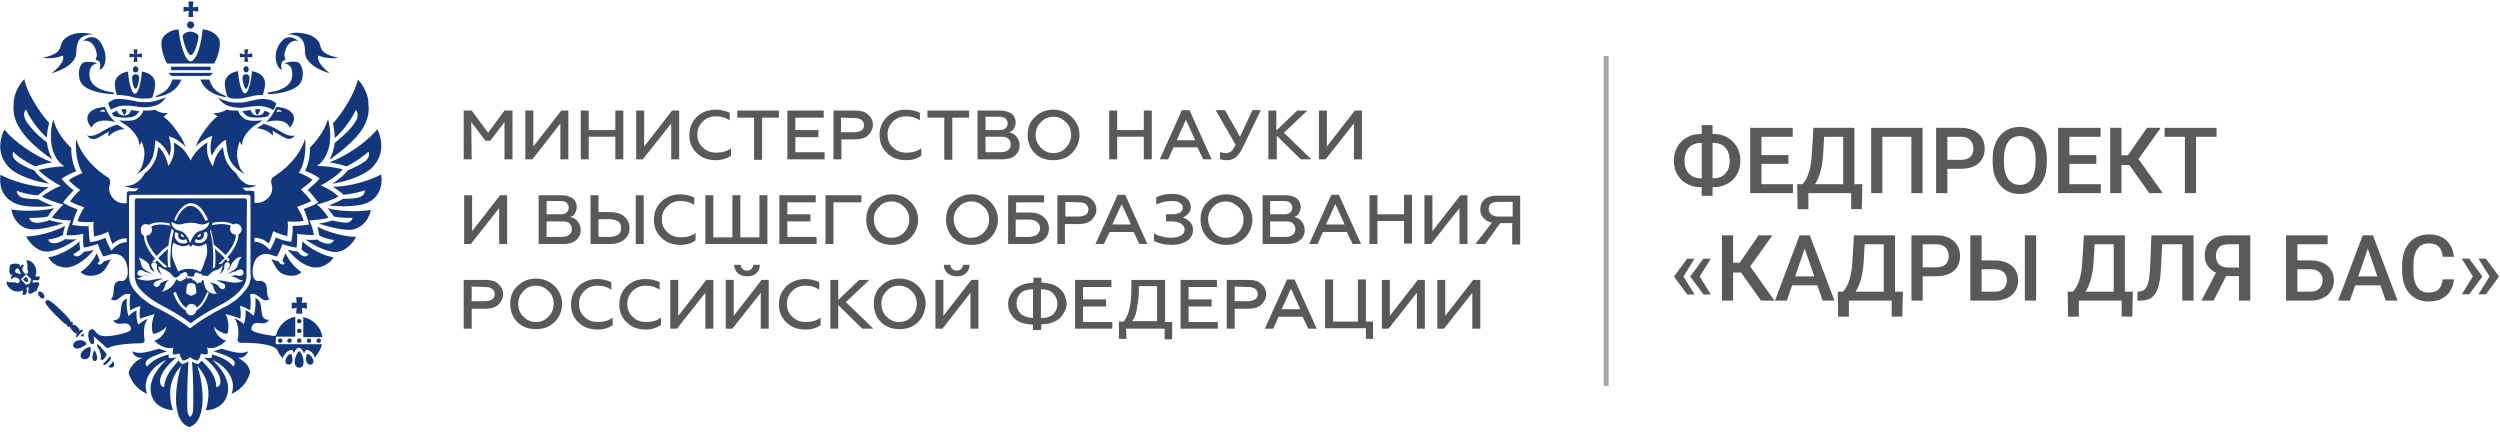 <?xml version="1.0" encoding="UTF-8"?> <svg xmlns="http://www.w3.org/2000/svg" width="763" height="136" viewBox="0 0 763 136" fill="none"><path d="M143.962 48.626H141.526V33.742H143.962L148.968 40.508L153.975 33.742H156.41V48.626H153.975V37.26L149.645 42.943H148.156L143.827 37.26L143.962 48.626Z" fill="#58595B"></path><path d="M162.503 48.626H160.338V33.742H162.773V44.702L171.298 33.742H173.463V48.626H171.027V37.666L162.503 48.626Z" fill="#58595B"></path><path d="M179.683 48.626H177.247V33.742H179.683V39.696H187.801V33.742H190.237V48.626H187.801V41.725H179.683V48.626Z" fill="#58595B"></path><path d="M196.193 48.626H194.163V33.742H196.599V44.702L205.123 33.742H207.288V48.626H204.852V37.666L196.193 48.626Z" fill="#58595B"></path><path d="M218.511 48.895C216.211 48.895 214.181 48.218 212.693 46.73C211.069 45.242 210.393 43.347 210.393 41.182C210.393 38.882 211.204 37.123 212.693 35.635C214.316 34.146 216.211 33.47 218.511 33.47C220.135 33.47 221.488 33.876 222.706 34.417V36.717C221.488 35.905 220.135 35.499 218.511 35.499C216.887 35.499 215.534 36.041 214.452 37.123C213.369 38.206 212.828 39.423 212.828 41.047C212.828 42.671 213.369 44.024 214.452 44.971C215.534 46.053 216.887 46.595 218.646 46.595C220.405 46.595 221.894 46.189 223.111 45.242V47.542C221.623 48.489 220.135 48.895 218.511 48.895Z" fill="#58595B"></path><path d="M225.008 35.907V33.742H237.727V35.907H232.585V48.761H230.15V35.907H225.008Z" fill="#58595B"></path><path d="M251.67 48.626H240.304V33.742H251.399V35.907H242.739V39.696H249.775V41.861H242.739V46.461H251.67V48.626Z" fill="#58595B"></path><path d="M256.671 48.626H254.371V33.742H261.136C262.76 33.742 264.113 34.148 264.925 34.96C265.872 35.772 266.413 36.854 266.413 38.072C266.413 39.29 265.872 40.372 264.925 41.319C263.978 42.131 262.76 42.537 261.136 42.537H256.807V48.626H256.671ZM256.671 35.907V40.372H260.731C261.678 40.372 262.354 40.102 262.895 39.831C263.437 39.425 263.707 38.884 263.707 38.207C263.707 37.531 263.437 36.99 262.895 36.584C262.354 36.178 261.678 36.042 260.731 36.042L256.671 35.907Z" fill="#58595B"></path><path d="M276.563 48.895C274.263 48.895 272.233 48.218 270.745 46.73C269.121 45.242 268.444 43.347 268.444 41.182C268.444 38.882 269.256 37.123 270.745 35.635C272.368 34.146 274.263 33.47 276.563 33.47C278.186 33.47 279.54 33.876 280.757 34.417V36.717C279.54 35.905 278.186 35.499 276.563 35.499C274.939 35.499 273.586 36.041 272.504 37.123C271.421 38.206 270.88 39.423 270.88 41.047C270.88 42.671 271.421 44.024 272.504 44.971C273.586 46.053 274.939 46.595 276.698 46.595C278.457 46.595 279.945 46.189 281.163 45.242V47.542C279.81 48.489 278.322 48.895 276.563 48.895Z" fill="#58595B"></path><path d="M283.061 35.907V33.742H295.779V35.907H290.638V48.761H288.202V35.907H283.061Z" fill="#58595B"></path><path d="M305.925 48.626H298.348V33.742H305.384C306.872 33.742 307.819 34.148 308.766 34.689C309.578 35.366 309.984 36.313 309.984 37.395C309.984 38.072 309.713 38.749 309.443 39.29C309.037 39.831 308.631 40.237 307.954 40.372C308.902 40.508 309.713 41.049 310.255 41.725C310.796 42.402 311.202 43.349 311.202 44.431C311.202 45.649 310.661 46.732 309.713 47.544C308.902 48.22 307.684 48.626 305.925 48.626ZM300.783 35.907V39.696H304.978C305.79 39.696 306.466 39.56 306.872 39.154C307.278 38.749 307.549 38.343 307.549 37.666C307.549 36.99 307.278 36.584 306.872 36.178C306.466 35.772 305.79 35.636 304.978 35.636H300.783V35.907ZM300.783 41.725V46.461H305.519C306.466 46.461 307.278 46.191 307.684 45.785C308.225 45.379 308.496 44.837 308.496 44.026C308.496 43.349 308.225 42.808 307.684 42.267C307.143 41.861 306.466 41.725 305.519 41.725H300.783Z" fill="#58595B"></path><path d="M327.167 46.73C325.679 48.218 323.785 48.895 321.485 48.895C319.184 48.895 317.29 48.218 315.802 46.73C314.313 45.242 313.637 43.347 313.637 41.182C313.637 39.017 314.313 37.123 315.802 35.77C317.29 34.282 319.184 33.47 321.485 33.47C323.785 33.47 325.679 34.282 327.167 35.77C328.656 37.258 329.468 39.153 329.468 41.182C329.468 43.212 328.656 45.242 327.167 46.73ZM317.696 45.106C318.778 46.189 319.996 46.73 321.485 46.73C322.973 46.73 324.326 46.189 325.273 45.106C326.356 44.024 326.897 42.671 326.897 41.182C326.897 39.559 326.356 38.206 325.273 37.258C324.191 36.176 322.973 35.635 321.485 35.635C319.996 35.635 318.643 36.176 317.696 37.258C316.613 38.341 316.072 39.559 316.072 41.182C316.072 42.806 316.613 44.024 317.696 45.106Z" fill="#58595B"></path><path d="M340.966 48.626H338.53V33.742H340.966V39.696H349.084V33.742H351.52V48.626H349.084V41.725H340.966V48.626Z" fill="#58595B"></path><path d="M356.531 48.625H353.96L360.725 33.605H363.026L369.791 48.625H367.22L365.461 44.971H358.155L356.531 48.625ZM361.943 36.582L359.102 42.806H364.785L361.943 36.582Z" fill="#58595B"></path><path d="M374.524 48.895C373.577 48.895 372.765 48.76 372.359 48.489V46.324C372.9 46.595 373.441 46.73 374.118 46.73C374.794 46.73 375.2 46.595 375.742 46.189C376.148 45.919 376.553 45.242 377.095 44.16L371.006 33.605H373.847L378.448 41.724L382.236 33.605H384.807L379.124 45.377C377.907 47.813 376.418 48.895 374.524 48.895Z" fill="#58595B"></path><path d="M389.542 48.626H387.106V33.742H389.542V39.831L395.901 33.742H399.013L391.842 40.508L400.231 48.626H396.984L389.677 41.455V48.626H389.542Z" fill="#58595B"></path><path d="M404.565 48.626H402.535V33.742H404.971V44.702L413.495 33.742H415.66V48.626H413.224V37.666L404.565 48.626Z" fill="#58595B"></path><path d="M143.688 74.469H141.658V59.585H144.094V70.545L152.618 59.585H154.783V74.469H152.347V63.509L143.688 74.469Z" fill="#58595B"></path><path d="M171.965 74.469H164.388V59.585H171.424C172.912 59.585 173.859 59.991 174.806 60.532C175.618 61.209 176.024 62.156 176.024 63.238C176.024 63.915 175.754 64.591 175.483 65.133C175.212 65.674 174.671 66.08 173.995 66.215C174.942 66.35 175.754 66.892 176.295 67.568C176.836 68.245 177.242 69.192 177.242 70.274C177.242 71.492 176.701 72.575 175.754 73.386C174.806 74.063 173.589 74.469 171.965 74.469ZM166.823 61.615V65.403H171.018C171.83 65.403 172.506 65.268 172.912 64.862C173.318 64.456 173.589 64.05 173.589 63.374C173.589 62.697 173.318 62.291 172.912 61.885C172.506 61.479 171.83 61.344 171.018 61.344H166.823V61.615ZM166.823 67.568V72.304H171.559C172.506 72.304 173.318 72.033 173.724 71.627C174.265 71.221 174.536 70.68 174.536 69.868C174.536 69.192 174.265 68.651 173.724 68.109C173.183 67.703 172.506 67.568 171.559 67.568H166.823Z" fill="#58595B"></path><path d="M186.183 74.469H180.229V59.585H182.665V64.727H186.183C187.942 64.727 189.43 65.133 190.513 66.08C191.595 67.027 192.137 68.109 192.137 69.598C192.137 71.086 191.595 72.169 190.513 73.116C189.295 74.063 187.942 74.469 186.183 74.469ZM182.665 66.892V72.304H186.048C187.13 72.304 187.942 72.033 188.619 71.627C189.295 71.221 189.566 70.545 189.566 69.598C189.566 68.651 189.295 67.974 188.619 67.568C187.942 67.162 187.13 66.892 186.048 66.892H182.665ZM196.466 74.469H194.031V59.585H196.466V74.469Z" fill="#58595B"></path><path d="M207.692 74.738C205.391 74.738 203.362 74.061 201.873 72.573C200.25 71.084 199.573 69.19 199.573 67.025C199.573 64.725 200.385 62.966 201.873 61.477C203.497 59.989 205.391 59.312 207.692 59.312C209.315 59.312 210.668 59.718 211.886 60.26V62.56C210.668 61.748 209.315 61.342 207.692 61.342C206.068 61.342 204.715 61.883 203.632 62.966C202.55 64.048 202.009 65.266 202.009 66.89C202.009 68.513 202.55 69.867 203.632 70.814C204.715 71.896 206.068 72.437 207.827 72.437C209.586 72.437 211.074 72.031 212.292 71.084V73.385C210.939 74.332 209.451 74.738 207.692 74.738Z" fill="#58595B"></path><path d="M234.211 74.469H215.268V59.585H217.703V72.439H223.521V59.585H225.957V72.439H231.775V59.585H234.211V74.469Z" fill="#58595B"></path><path d="M249.23 74.469H237.864V59.585H248.959V61.75H240.3V65.403H247.336V67.568H240.3V72.304H249.23V74.469Z" fill="#58595B"></path><path d="M254.374 74.469H251.938V59.585H262.898V61.75H254.374V74.469Z" fill="#58595B"></path><path d="M277.915 72.573C276.426 74.061 274.532 74.738 272.232 74.738C269.931 74.738 268.037 74.061 266.549 72.573C265.06 71.084 264.384 69.19 264.384 67.025C264.384 64.86 265.06 62.966 266.549 61.613C268.037 60.124 269.931 59.312 272.232 59.312C274.532 59.312 276.426 60.124 277.915 61.613C279.403 63.101 280.215 64.995 280.215 67.025C280.215 69.055 279.403 71.084 277.915 72.573ZM268.308 70.949C269.39 72.031 270.608 72.573 272.096 72.573C273.585 72.573 274.938 72.031 275.885 70.949C276.967 69.867 277.509 68.513 277.509 67.025C277.509 65.401 276.967 64.048 275.885 63.101C274.802 62.019 273.585 61.477 272.096 61.477C270.608 61.477 269.255 62.019 268.308 63.101C267.225 64.184 266.684 65.401 266.684 67.025C266.819 68.649 267.225 69.867 268.308 70.949Z" fill="#58595B"></path><path d="M302.273 72.573C300.785 74.061 298.89 74.738 296.59 74.738C294.29 74.738 292.395 74.061 290.907 72.573C289.419 71.084 288.742 69.19 288.742 67.025C288.742 64.86 289.419 62.966 290.907 61.613C292.395 60.124 294.29 59.312 296.59 59.312C298.89 59.312 300.785 60.124 302.273 61.613C303.761 63.101 304.573 64.995 304.573 67.025C304.573 69.055 303.761 71.084 302.273 72.573ZM292.666 70.949C293.749 72.031 294.966 72.573 296.455 72.573C297.943 72.573 299.296 72.031 300.243 70.949C301.326 69.867 301.867 68.513 301.867 67.025C301.867 65.401 301.326 64.048 300.243 63.101C299.161 62.019 297.943 61.477 296.455 61.477C294.966 61.477 293.613 62.019 292.666 63.101C291.584 64.184 291.042 65.401 291.042 67.025C291.178 68.649 291.719 69.867 292.666 70.949Z" fill="#58595B"></path><path d="M314.179 74.469H307.685V59.585H318.644V61.75H310.12V64.862H314.315C316.074 64.862 317.427 65.268 318.509 66.215C319.456 67.027 320.133 68.245 320.133 69.733C320.133 71.221 319.592 72.304 318.509 73.251C317.427 74.063 315.938 74.469 314.179 74.469ZM309.985 67.027V72.304H313.909C314.991 72.304 315.803 72.033 316.48 71.627C317.021 71.086 317.427 70.545 317.427 69.733C317.427 68.921 317.156 68.245 316.48 67.703C315.803 67.162 314.991 67.027 313.909 67.027H309.985Z" fill="#58595B"></path><path d="M325.143 74.469H322.707V59.585H329.337C330.961 59.585 332.314 59.991 333.126 60.803C334.073 61.615 334.614 62.697 334.614 63.915C334.614 65.133 334.073 66.215 333.126 67.162C332.179 67.974 330.961 68.38 329.337 68.38H325.007V74.469H325.143ZM325.143 61.615V66.08H329.202C330.149 66.08 330.825 65.809 331.367 65.538C331.908 65.268 332.179 64.591 332.179 63.915C332.179 63.238 331.908 62.697 331.367 62.291C330.825 61.885 330.149 61.75 329.202 61.75L325.143 61.615Z" fill="#58595B"></path><path d="M336.912 74.468H334.341L341.106 59.449H343.406L350.172 74.468H347.736L345.977 70.815H338.671L336.912 74.468ZM342.324 62.291L339.482 68.515H345.165L342.324 62.291Z" fill="#58595B"></path><path d="M357.612 74.736C355.447 74.736 353.688 74.33 352.199 73.518V71.218C352.876 71.624 353.688 72.03 354.635 72.165C355.582 72.436 356.394 72.571 357.341 72.571C358.559 72.571 359.641 72.301 360.453 71.895C361.265 71.353 361.535 70.812 361.535 70C361.535 69.324 361.13 68.783 360.453 68.241C359.776 67.835 358.829 67.565 357.612 67.565H355.853V65.4H358.017C358.965 65.4 359.776 65.129 360.182 64.859C360.724 64.453 360.994 64.047 360.994 63.37C360.994 62.694 360.724 62.288 360.047 61.882C359.506 61.476 358.559 61.341 357.612 61.341C355.988 61.341 354.364 61.747 352.876 62.423V60.258C354.364 59.446 355.988 59.176 357.747 59.176C359.506 59.176 360.859 59.582 361.806 60.258C362.889 60.935 363.43 62.017 363.43 63.235C363.43 64.047 363.159 64.723 362.618 65.265C362.077 65.806 361.535 66.212 360.994 66.347C361.806 66.618 362.483 67.024 363.159 67.7C363.836 68.377 364.106 69.189 364.106 70.136C364.106 71.489 363.565 72.571 362.347 73.518C360.994 74.33 359.506 74.736 357.612 74.736Z" fill="#58595B"></path><path d="M379.939 72.573C378.451 74.061 376.556 74.738 374.256 74.738C371.956 74.738 370.062 74.061 368.573 72.573C367.085 71.084 366.408 69.19 366.408 67.025C366.408 64.86 367.085 62.966 368.573 61.613C370.062 60.124 371.956 59.312 374.256 59.312C376.556 59.312 378.451 60.124 379.939 61.613C381.427 63.101 382.239 64.995 382.239 67.025C382.239 69.055 381.427 71.084 379.939 72.573ZM370.332 70.949C371.415 72.031 372.632 72.573 374.121 72.573C375.609 72.573 376.962 72.031 377.909 70.949C378.992 69.867 379.533 68.513 379.533 67.025C379.533 65.401 378.992 64.048 377.909 63.101C376.827 62.154 375.609 61.477 374.121 61.477C372.632 61.477 371.279 62.019 370.332 63.101C369.25 64.184 368.708 65.401 368.708 67.025C368.844 68.649 369.385 69.867 370.332 70.949Z" fill="#58595B"></path><path d="M392.928 74.469H385.351V59.585H392.387C393.875 59.585 394.822 59.991 395.769 60.532C396.581 61.209 396.987 62.156 396.987 63.238C396.987 63.915 396.716 64.591 396.446 65.133C396.04 65.674 395.634 66.08 394.957 66.215C395.905 66.35 396.716 66.892 397.258 67.568C397.799 68.245 398.205 69.192 398.205 70.274C398.205 71.492 397.664 72.575 396.716 73.386C395.769 74.063 394.416 74.469 392.928 74.469ZM387.651 61.615V65.403H391.845C392.657 65.403 393.334 65.268 393.74 64.862C394.146 64.456 394.416 64.05 394.416 63.374C394.416 62.697 394.146 62.291 393.74 61.885C393.334 61.479 392.657 61.344 391.845 61.344H387.651V61.615ZM387.651 67.568V72.304H392.387C393.334 72.304 394.146 72.033 394.552 71.627C395.093 71.221 395.363 70.68 395.363 69.868C395.363 69.192 395.093 68.651 394.552 68.109C394.01 67.703 393.334 67.568 392.387 67.568H387.651Z" fill="#58595B"></path><path d="M402.13 74.468H399.56L406.325 59.449H408.625L415.391 74.468H412.82L411.061 70.815H403.754L402.13 74.468ZM407.543 62.291L404.701 68.515H410.384L407.543 62.291Z" fill="#58595B"></path><path d="M420.395 74.468H417.959V59.584H420.395V65.403H428.513V59.449H430.949V74.333H428.513V67.432H420.395V74.468Z" fill="#58595B"></path><path d="M436.769 74.469H434.739V59.585H437.175V70.545L445.699 59.585H447.864V74.469H445.429V63.509L436.769 74.469Z" fill="#58595B"></path><path d="M453.274 74.467H450.297L455.303 67.972C454.221 67.702 453.409 67.296 452.732 66.484C452.056 65.808 451.785 64.86 451.785 63.913C451.785 62.696 452.191 61.613 453.138 60.801C454.085 59.989 455.303 59.719 456.927 59.719H463.963V74.603H461.527V68.108H457.874L453.274 74.467ZM457.062 66.078H461.663V61.613H457.062C456.25 61.613 455.439 61.884 455.033 62.154C454.491 62.56 454.356 63.101 454.356 63.778C454.356 64.454 454.627 64.996 455.033 65.402C455.574 65.808 456.25 66.078 457.062 66.078Z" fill="#58595B"></path><path d="M143.962 100.313H141.526V85.429H148.292C149.915 85.429 151.269 85.835 152.08 86.647C153.028 87.458 153.569 88.541 153.569 89.759C153.569 90.976 153.028 92.059 152.08 93.006C151.133 93.818 149.915 94.224 148.292 94.224H143.962V100.313ZM143.962 87.458V91.924H148.021C148.968 91.924 149.645 91.653 150.186 91.382C150.727 90.976 150.998 90.435 150.998 89.759C150.998 89.082 150.727 88.541 150.186 88.135C149.645 87.729 148.968 87.594 148.021 87.594L143.962 87.458Z" fill="#58595B"></path><path d="M169.261 98.283C167.773 99.771 165.879 100.448 163.578 100.448C161.278 100.448 159.384 99.771 157.895 98.283C156.407 96.794 155.73 94.9 155.73 92.735C155.73 90.57 156.407 88.676 157.895 87.323C159.384 85.834 161.278 85.022 163.578 85.022C165.879 85.022 167.773 85.834 169.261 87.323C170.75 88.811 171.561 90.705 171.561 92.735C171.561 94.9 170.75 96.794 169.261 98.283ZM159.79 96.659C160.872 97.741 162.09 98.283 163.578 98.283C165.067 98.283 166.42 97.741 167.367 96.659C168.449 95.576 168.991 94.223 168.991 92.735C168.991 91.247 168.449 89.758 167.367 88.811C166.284 87.729 165.067 87.187 163.578 87.187C162.09 87.187 160.737 87.729 159.79 88.811C158.707 89.894 158.166 91.111 158.166 92.735C158.166 94.359 158.707 95.712 159.79 96.659Z" fill="#58595B"></path><path d="M182.39 100.58C180.09 100.58 178.06 99.904 176.572 98.415C174.948 96.927 174.271 95.033 174.271 92.868C174.271 90.568 175.083 88.809 176.572 87.32C178.195 85.832 180.09 85.155 182.39 85.155C184.014 85.155 185.367 85.561 186.584 86.102V88.403C185.367 87.591 184.014 87.185 182.39 87.185C180.766 87.185 179.413 87.726 178.331 88.809C177.248 89.891 176.707 91.109 176.707 92.733C176.707 94.356 177.248 95.709 178.331 96.656C179.413 97.739 180.766 98.28 182.525 98.28C184.284 98.28 185.773 97.874 186.99 96.927V99.227C185.637 100.174 184.149 100.58 182.39 100.58Z" fill="#58595B"></path><path d="M197.133 100.58C194.833 100.58 192.803 99.904 191.315 98.415C189.691 96.927 189.015 95.033 189.015 92.868C189.015 90.568 189.826 88.809 191.315 87.32C192.939 85.832 194.833 85.155 197.133 85.155C198.757 85.155 200.11 85.561 201.328 86.102V88.403C200.11 87.591 198.757 87.185 197.133 87.185C195.509 87.185 194.156 87.726 193.074 88.809C191.991 89.891 191.45 91.109 191.45 92.733C191.45 94.356 191.991 95.709 193.074 96.656C194.156 97.739 195.509 98.28 197.268 98.28C199.027 98.28 200.516 97.874 201.734 96.927V99.227C200.245 100.174 198.757 100.58 197.133 100.58Z" fill="#58595B"></path><path d="M206.61 100.313H204.58V85.429H207.016V96.389L215.54 85.429H217.705V100.313H215.269V89.353L206.61 100.313Z" fill="#58595B"></path><path d="M223.526 100.307H221.496V85.423H223.932V96.383L232.456 85.423H234.621V100.307H232.185V89.347L223.526 100.307ZM227.991 84.34C226.908 84.34 225.826 83.934 225.149 83.393C224.473 82.717 224.067 81.905 224.067 80.822H226.097C226.097 81.364 226.232 81.769 226.638 82.04C227.044 82.446 227.45 82.581 227.991 82.581C228.532 82.581 229.073 82.446 229.344 82.04C229.75 81.634 229.885 81.228 229.885 80.822H231.915C231.915 81.905 231.509 82.717 230.832 83.393C230.156 84.07 229.209 84.34 227.991 84.34Z" fill="#58595B"></path><path d="M245.846 100.58C243.546 100.58 241.516 99.904 240.028 98.415C238.404 96.927 237.728 95.033 237.728 92.868C237.728 90.568 238.539 88.809 240.028 87.32C241.651 85.832 243.546 85.155 245.846 85.155C247.47 85.155 248.823 85.561 250.041 86.102V88.403C248.823 87.591 247.47 87.185 245.846 87.185C244.222 87.185 242.869 87.726 241.787 88.809C240.704 89.891 240.163 91.109 240.163 92.733C240.163 94.356 240.704 95.709 241.787 96.656C242.869 97.739 244.222 98.28 245.981 98.28C247.74 98.28 249.229 97.874 250.446 96.927V99.227C249.093 100.174 247.605 100.58 245.846 100.58Z" fill="#58595B"></path><path d="M255.856 100.313H253.421V85.429H255.856V91.518L262.216 85.429H265.328L258.157 92.194L266.546 100.313H263.163L255.856 93.141V100.313Z" fill="#58595B"></path><path d="M280.214 98.283C278.726 99.771 276.832 100.448 274.531 100.448C272.231 100.448 270.337 99.771 268.849 98.283C267.36 96.794 266.684 94.9 266.684 92.735C266.684 90.57 267.36 88.676 268.849 87.323C270.337 85.834 272.231 85.022 274.531 85.022C276.832 85.022 278.726 85.834 280.214 87.323C281.703 88.811 282.515 90.705 282.515 92.735C282.379 94.9 281.703 96.794 280.214 98.283ZM270.608 96.659C271.69 97.741 272.908 98.283 274.396 98.283C275.885 98.283 277.238 97.741 278.185 96.659C279.267 95.576 279.808 94.223 279.808 92.735C279.808 91.247 279.267 89.758 278.185 88.811C277.102 87.729 275.885 87.187 274.396 87.187C272.908 87.187 271.555 87.729 270.608 88.811C269.525 89.894 268.984 91.111 268.984 92.735C269.119 94.359 269.525 95.712 270.608 96.659Z" fill="#58595B"></path><path d="M287.654 100.307H285.489V85.423H287.925V96.383L296.449 85.423H298.614V100.307H296.179V89.347L287.654 100.307ZM291.984 84.34C290.902 84.34 289.819 83.934 289.143 83.393C288.466 82.717 288.06 81.905 288.06 80.822H290.09C290.09 81.364 290.225 81.769 290.631 82.04C291.037 82.446 291.443 82.581 291.984 82.581C292.525 82.581 293.066 82.446 293.337 82.04C293.743 81.634 293.878 81.228 293.878 80.822H295.908C295.908 81.905 295.502 82.717 294.825 83.393C294.014 84.07 293.202 84.34 291.984 84.34Z" fill="#58595B"></path><path d="M317.697 100.715H315.262V99.092C312.826 98.956 310.932 98.415 309.579 97.197C308.361 95.98 307.685 94.491 307.685 92.732C307.685 91.92 307.82 91.109 308.226 90.432C308.496 89.62 309.038 88.944 309.579 88.402C310.12 87.726 311.067 87.32 312.014 86.914C312.962 86.508 314.179 86.373 315.397 86.237V84.749H317.833V86.237C319.05 86.237 320.133 86.508 321.215 86.779C322.162 87.185 322.974 87.591 323.651 88.267C324.327 88.944 324.733 89.485 325.004 90.297C325.275 91.109 325.545 91.92 325.545 92.597C325.545 93.273 325.41 94.221 325.004 94.897C324.598 95.574 324.192 96.385 323.651 96.927C322.974 97.603 322.162 98.009 321.215 98.415C320.268 98.821 319.05 98.956 317.833 98.956L317.697 100.715ZM315.262 97.062V88.267C313.638 88.267 312.285 88.673 311.473 89.485C310.661 90.297 310.255 91.379 310.255 92.597C310.255 93.815 310.661 94.897 311.473 95.709C312.285 96.521 313.638 96.927 315.262 97.062ZM317.697 88.267V97.062C319.456 97.062 320.674 96.656 321.486 95.844C322.298 95.032 322.704 93.95 322.704 92.732C322.704 91.514 322.298 90.432 321.486 89.62C320.674 88.673 319.321 88.267 317.697 88.267Z" fill="#58595B"></path><path d="M339.476 100.313H328.11V85.429H339.206V87.594H330.546V91.382H337.582V93.547H330.546V98.283H339.476V100.313Z" fill="#58595B"></path><path d="M343.808 103.425H341.508V98.148H342.996C343.808 96.93 344.485 95.577 344.755 93.953C345.161 92.329 345.296 90.165 345.296 87.458V85.429H355.58V98.283H357.745V103.56H355.445V100.313H343.673L343.808 103.425ZM345.567 98.012H353.144V87.323H347.597C347.597 89.758 347.461 91.924 347.055 93.547C346.92 95.442 346.379 96.93 345.567 98.012Z" fill="#58595B"></path><path d="M371.687 100.313H360.321V85.429H371.417V87.594H362.757V91.382H369.793V93.547H362.757V98.283H371.687V100.313Z" fill="#58595B"></path><path d="M376.83 100.313H374.395V85.429H381.16C382.784 85.429 384.137 85.835 384.949 86.647C385.896 87.458 386.437 88.541 386.437 89.759C386.437 90.976 385.896 92.059 384.949 93.006C384.001 93.818 382.784 94.224 381.16 94.224H376.83V100.313ZM376.83 87.458V91.924H380.889C381.836 91.924 382.513 91.653 383.054 91.382C383.595 90.976 383.866 90.435 383.866 89.759C383.866 89.082 383.595 88.541 383.054 88.135C382.513 87.729 381.836 87.594 380.889 87.594L376.83 87.458Z" fill="#58595B"></path><path d="M388.6 100.311H386.029L392.795 85.292H395.095L401.86 100.311H399.289L397.53 96.658H390.224L388.6 100.311ZM394.012 88.133L391.171 94.358H396.854L394.012 88.133Z" fill="#58595B"></path><path d="M419.175 103.423H416.875V100.176H404.427V85.292H406.862V98.146H414.44V85.292H416.875V98.146H419.04V103.423H419.175Z" fill="#58595B"></path><path d="M423.778 100.313H421.748V85.429H424.184V96.389L432.708 85.429H434.873V100.313H432.437V89.353L423.778 100.313Z" fill="#58595B"></path><path d="M440.691 100.313H438.661V85.429H441.097V96.389L449.621 85.429H451.786V100.313H449.35V89.353L440.691 100.313Z" fill="#58595B"></path><path d="M91.339 97.33C90.932 97.33 90.661 97.601 90.661 98.008C90.661 98.414 90.932 98.685 91.339 98.685C91.745 98.685 92.016 98.414 92.016 98.008C92.016 97.737 91.745 97.33 91.339 97.33Z" fill="#13377D"></path><path d="M93.632 103.969C93.632 104.375 93.903 104.646 94.309 104.646C94.716 104.646 94.987 104.375 94.987 103.969C94.987 103.562 94.716 103.291 94.309 103.291C93.903 103.291 93.632 103.562 93.632 103.969Z" fill="#13377D"></path><path d="M91.339 103.291C90.932 103.291 90.661 103.562 90.661 103.969C90.661 104.375 90.932 104.646 91.339 104.646C91.745 104.646 92.016 104.375 92.016 103.969C92.016 103.562 91.745 103.291 91.339 103.291Z" fill="#13377D"></path><path d="M96.614 103.969C96.614 104.375 96.885 104.646 97.292 104.646C97.698 104.646 97.969 104.375 97.969 103.969C97.969 103.562 97.698 103.291 97.292 103.291C96.885 103.291 96.614 103.562 96.614 103.969Z" fill="#13377D"></path><path d="M90.389 90.703L90.525 92.462L89.036 92.327V94.221L90.525 93.951L90.389 95.71H92.284L92.148 93.951L93.637 94.221V92.327L92.148 92.462L92.284 90.703H90.389Z" fill="#13377D"></path><path d="M92.553 96.796V102.885H98.371C97.965 99.773 95.529 97.337 92.553 96.796Z" fill="#13377D"></path><path d="M91.339 100.312C90.932 100.312 90.661 100.584 90.661 100.99C90.661 101.397 90.932 101.668 91.339 101.668C91.745 101.668 92.016 101.397 92.016 100.99C92.016 100.584 91.745 100.312 91.339 100.312Z" fill="#13377D"></path><path d="M93.772 108.022C93.636 108.022 93.095 109.511 93.636 110.593C93.907 111.135 94.448 111.405 94.989 111.27C95.531 111.135 95.666 110.593 95.666 110.323C95.531 109.105 94.583 108.022 93.772 108.022Z" fill="#13377D"></path><path d="M88.896 108.022C88.084 108.022 87.137 109.105 87.137 110.323C87.137 110.729 87.272 111.135 87.813 111.27C88.355 111.405 88.896 111.135 89.166 110.593C89.437 109.511 89.031 108.022 88.896 108.022Z" fill="#13377D"></path><path d="M91.333 107.21C90.792 107.21 89.168 110.322 90.386 111.81C90.657 112.081 90.927 112.216 91.333 112.216C91.739 112.216 92.145 112.081 92.28 111.81C93.363 110.322 91.874 107.21 91.333 107.21Z" fill="#13377D"></path><path d="M84.162 103.965C84.162 103.289 84.297 102.747 84.297 102.747H90.115V102.206V97.876V96.659C87.274 97.2 84.974 99.365 84.297 102.206C84.162 102.477 83.621 102.612 83.215 102.477C81.05 102.206 76.72 101.394 76.72 100.447C76.72 99.094 77.667 98.553 78.479 98.553C79.697 98.553 81.05 99.229 82.132 97.606C78.208 97.741 81.185 92.058 77.938 90.976C78.073 92.464 77.938 95.035 77.396 96.388C77.396 96.388 76.179 95.17 74.961 94.629C75.096 95.711 74.826 97.876 74.42 98.959C74.42 98.959 73.067 97.606 71.578 97.2C72.931 99.094 72.931 101.935 72.525 103.559C72.39 104.1 72.796 104.642 73.743 104.642C75.367 104.506 80.779 104.777 83.079 105.724C83.756 105.995 84.432 106.401 84.703 106.942C84.974 107.618 85.515 108.701 86.327 109.242C86.733 108.024 88.086 106.671 89.033 106.807C89.303 106.807 89.574 107.348 89.709 107.754C89.845 107.348 90.521 106.13 91.198 106.13C91.874 106.13 92.551 107.077 92.821 107.889C92.957 107.348 93.227 106.807 93.498 106.807C94.445 106.807 95.663 107.618 96.069 109.107C96.475 108.701 98.098 106.536 98.234 105.048H84.162C84.162 105.183 84.162 104.642 84.162 103.965Z" fill="#13377D"></path><path d="M87.681 103.969C87.681 104.375 87.952 104.646 88.358 104.646C88.765 104.646 89.036 104.375 89.036 103.969C89.036 103.562 88.765 103.291 88.358 103.291C87.952 103.291 87.681 103.562 87.681 103.969Z" fill="#13377D"></path><path d="M84.838 103.969C84.838 104.375 85.109 104.646 85.516 104.646C85.922 104.646 86.193 104.375 86.193 103.969C86.193 103.562 85.922 103.291 85.516 103.291C85.109 103.291 84.838 103.562 84.838 103.969Z" fill="#13377D"></path><path d="M28.822 106.938C28.551 107.208 28.01 108.696 28.281 109.644C28.416 110.05 28.551 110.185 28.957 110.185C29.363 110.185 29.499 109.914 29.634 109.508C29.769 108.561 29.093 107.073 28.822 106.938Z" fill="#13377D"></path><path d="M33.831 111.136C33.56 111.543 33.153 111.678 33.018 111.814C33.153 111.949 33.56 112.22 33.966 112.22C34.237 112.22 34.508 112.085 34.644 111.949C35.05 111.136 34.644 110.459 34.508 110.188C34.373 110.459 34.237 110.865 33.831 111.136Z" fill="#13377D"></path><path d="M31.94 109.241C32.481 108.7 32.616 108.294 32.481 108.023C32.346 107.617 31.128 106.4 29.775 104.911C29.775 105.182 29.64 105.452 29.64 105.723C30.587 107.076 30.993 108.429 30.722 109.647C30.857 109.782 30.857 109.782 30.993 109.782C31.263 110.053 31.669 109.647 31.94 109.241Z" fill="#13377D"></path><path d="M33.831 109.376C33.831 109.106 33.831 108.97 33.695 108.835H33.56C33.425 108.835 33.289 109.106 33.154 109.241C33.019 109.376 32.883 109.647 32.613 109.917C32.342 110.188 32.207 110.323 31.936 110.594C31.666 110.729 31.53 111 31.53 111.135C31.53 111.135 31.53 111.135 31.53 111.271C31.666 111.406 31.666 111.406 31.801 111.406C31.936 111.406 32.342 111.271 33.019 110.594C33.695 109.917 33.831 109.647 33.831 109.376Z" fill="#13377D"></path><path d="M24.9 102.205C24.9 102.205 24.765 102.341 24.63 102.611C24.9 102.611 25.306 102.611 25.576 102.746C25.576 102.476 25.576 102.07 25.576 101.8C25.306 101.8 25.036 102.07 24.9 102.205Z" fill="#13377D"></path><path d="M28.552 102.611C28.552 102.611 31.394 105.046 32.341 105.993C32.612 106.264 32.882 106.264 33.153 106.129C33.288 105.993 33.559 105.993 33.829 105.858C36.671 104.911 41.271 104.775 42.895 104.775C43.977 104.775 44.248 104.234 44.113 103.693C43.842 102.069 43.707 99.228 45.06 97.334C43.572 97.875 42.218 99.093 42.218 99.093C41.677 98.145 41.542 95.845 41.677 94.763C40.324 95.169 39.242 96.522 39.242 96.522C38.7 95.169 38.565 92.598 38.7 91.109C35.453 92.192 38.43 98.01 34.506 97.739C35.588 99.363 36.941 98.687 38.159 98.687C38.971 98.687 40.053 99.228 39.918 100.581C39.783 101.528 34.506 102.611 32.341 102.611C30.853 102.611 29.77 102.205 29.094 101.122C28.688 100.581 28.417 100.446 28.011 100.446C27.47 100.581 26.929 100.987 26.929 102.34C26.929 103.152 27.335 105.046 28.282 105.046C28.823 105.181 28.823 103.558 28.552 102.611Z" fill="#13377D"></path><path d="M23.143 101.799C23.278 101.799 23.413 101.799 23.549 101.799C23.143 102.34 23.143 102.746 23.278 102.881C23.549 103.152 23.684 102.611 24.36 101.934C25.037 101.257 25.443 100.987 25.308 100.716C25.172 100.581 24.766 100.581 24.225 100.987C24.225 100.852 24.36 100.716 24.225 100.581C23.954 99.904 23.007 99.093 22.331 99.093C22.195 99.093 22.195 99.093 22.06 99.093C22.331 98.687 22.195 98.416 22.06 98.145C21.925 98.01 21.79 98.145 21.519 98.416C21.519 98.281 21.519 98.01 21.384 97.74C20.572 96.386 15.971 92.057 14.889 91.651C14.212 91.38 14.077 91.786 14.077 91.786C14.077 91.786 13.671 92.057 13.942 92.598C14.348 93.68 18.813 98.145 20.03 98.957C20.301 99.093 20.572 99.228 20.707 99.093C20.436 99.363 20.301 99.363 20.572 99.634C20.707 99.769 20.978 99.904 21.384 99.634C21.384 99.769 21.384 99.769 21.384 99.904C21.654 100.446 22.466 101.528 23.143 101.799Z" fill="#13377D"></path><path d="M26.386 105.043C26.386 104.637 25.575 103.825 24.492 103.825C23.004 103.825 22.327 104.772 22.327 105.314C22.327 106.261 23.274 106.396 23.545 106.396C24.492 106.396 26.251 105.314 26.386 105.043Z" fill="#13377D"></path><path d="M25.032 107.351C24.626 107.892 24.491 108.433 24.626 108.839C24.761 109.38 25.302 109.651 25.844 109.651C26.385 109.651 26.926 109.38 27.197 108.974C27.738 108.027 27.738 105.998 27.603 105.862C27.061 105.862 25.708 106.404 25.032 107.351Z" fill="#13377D"></path><path d="M11.777 86.243C11.372 85.837 10.425 86.514 9.883 86.108C10.154 84.755 11.101 86.108 11.913 85.296C12.319 84.89 12.048 84.349 11.913 84.213C11.507 84.619 10.966 84.484 10.83 84.213C11.777 81.778 9.883 79.207 7.989 79.478C8.395 80.019 8.53 81.778 8.26 82.184C8.936 82.725 8.53 83.943 7.718 83.537C7.177 83.266 6.23 81.913 7.312 81.101C7.312 80.695 6.636 80.695 6.095 81.507C6.501 80.019 3.659 80.425 3.118 80.831C2.847 81.507 2.441 84.349 3.93 83.808C3.118 84.484 3.253 85.161 3.524 85.161C4.471 84.078 5.689 84.89 5.959 85.431C6.365 86.243 5.147 86.784 4.606 86.108C4.2 86.243 2.441 86.243 2.035 85.837C1.765 87.731 4.471 89.761 6.771 88.679C7.042 88.679 7.177 89.355 6.771 89.761C6.906 90.032 7.583 90.167 7.854 89.761C8.801 88.814 7.448 87.867 8.665 87.596C8.936 88.137 8.395 89.085 8.801 89.49C9.477 90.167 10.289 88.814 11.236 88.814C11.236 87.731 12.454 86.92 11.777 86.243ZM4.742 83.131C4.742 83.131 4.336 82.86 4.877 82.184C5.418 81.643 5.689 82.049 5.689 82.049C5.689 82.049 6.23 83.131 6.365 83.672C5.824 83.672 4.742 83.131 4.742 83.131ZM9.071 86.514C8.801 86.514 8.124 87.19 7.854 86.784L6.365 85.296L7.177 84.484L7.989 83.672L9.477 85.161C9.613 85.567 9.071 86.243 9.071 86.514Z" fill="#13377D"></path><path d="M12.183 88.944C12.047 88.944 11.912 88.944 11.776 89.08C11.641 89.215 11.641 89.486 11.641 89.757C11.641 90.028 11.912 90.3 12.183 90.571C12.318 90.977 12.725 91.113 12.996 91.113C13.131 91.113 13.267 91.113 13.402 90.977C13.674 90.706 13.538 89.893 13.131 89.486C12.86 89.215 12.454 88.944 12.183 88.944Z" fill="#13377D"></path><path d="M7.849 84.481L7.443 84.887L7.036 85.294C7.036 85.294 7.849 86.378 8.527 85.971C8.933 85.294 7.849 84.481 7.849 84.481Z" fill="#13377D"></path><path d="M86.871 80.416C86.871 80.686 85.788 81.228 84.976 79.739C84.165 79.604 83.353 79.333 82.811 79.063C83.759 80.957 84.57 82.581 85.924 83.392C87.953 84.61 91.065 84.34 92.012 82.987C90.253 82.04 88.224 79.604 87.141 77.304C86.871 77.845 86.465 78.792 86.194 79.469C86.329 79.739 86.6 80.145 86.871 80.416Z" fill="#13377D"></path><path d="M105.675 50.789C107.84 49.842 110.952 47.677 112.44 46.324C112.576 46.594 113.117 47.812 111.493 49.165C110.275 50.112 107.84 51.33 106.081 52.007C105.269 53.224 103.645 54.577 101.48 56.066C105.81 55.389 110.952 53.63 113.523 51.195C118.258 46.459 115.823 40.776 115.146 39.423C112.034 43.347 106.081 47.406 100.533 49.571C102.428 49.842 104.322 50.248 105.675 50.789Z" fill="#13377D"></path><path d="M102.157 42.13C104.998 39.83 107.975 35.229 108.516 33.606C109.193 34.012 109.464 35.365 108.652 36.853C107.163 39.424 104.457 41.724 102.157 43.618C102.022 45.242 101.345 47.272 100.533 48.76C103.916 46.46 107.84 43.077 109.599 40.777C111.899 37.8 112.846 34.824 112.44 31.847C112.576 28.464 110.14 25.081 109.193 24.27C108.516 27.923 104.863 34.147 101.616 37.665C101.886 38.883 102.157 40.642 102.157 42.13Z" fill="#13377D"></path><path d="M99.999 63.508C100.676 64.32 101.352 65.267 101.893 66.079C104.464 66.62 107.576 66.485 107.576 66.485C107.576 66.485 107.441 67.838 105.682 67.973C104.87 67.973 102.435 67.567 101.487 67.296C101.082 67.432 99.187 67.973 97.293 68.244C99.999 69.191 103.923 70.138 106.359 70.138C106.629 70.138 106.764 70.138 107.035 70.138C110.959 69.732 112.989 66.079 113.124 64.049C111.906 64.32 109.877 64.455 107.847 64.455C105.953 64.455 102.57 64.32 99.999 63.508Z" fill="#13377D"></path><path d="M116.363 53.225C112.845 55.119 106.621 57.013 101.615 57.013C102.833 57.825 104.05 58.637 104.862 59.449C106.892 59.313 109.733 58.637 111.357 58.096C111.357 58.366 111.357 59.719 109.463 60.261C108.11 60.666 106.215 60.666 104.727 60.666C103.509 61.478 101.75 62.155 100.262 62.696C101.615 62.831 103.374 62.967 104.862 62.967C107.433 62.967 109.869 62.696 111.357 62.155C112.71 61.749 117.175 59.855 116.363 53.225Z" fill="#13377D"></path><path d="M97.427 71.895C98.915 72.571 100.539 73.112 101.892 73.248C101.892 73.248 101.621 74.601 99.592 74.33C98.374 74.195 97.021 73.248 96.75 73.112C95.803 73.248 93.909 73.248 93.232 73.112C95.533 74.736 99.051 76.63 102.027 76.901C102.163 76.901 102.298 76.901 102.433 76.901C105.545 76.901 107.981 73.789 108.657 72.3C105.545 72.3 100.133 70.948 96.886 69.189C97.021 69.73 97.292 70.812 97.427 71.895Z" fill="#13377D"></path><path d="M92.009 76.093C92.821 77.04 94.174 77.581 94.174 77.581C94.174 77.581 93.768 78.258 92.956 78.258C92.686 78.258 92.415 78.122 92.144 77.987C91.603 77.716 90.791 76.769 90.791 76.769C89.709 76.634 88.762 76.499 87.814 76.228C89.438 78.258 92.144 80.829 95.121 81.505C95.527 81.64 95.933 81.64 96.474 81.64C99.045 81.64 101.21 79.746 101.751 78.528C98.774 78.122 94.445 75.822 92.28 73.657C92.28 74.469 92.144 75.416 92.009 76.093Z" fill="#13377D"></path><path d="M72.663 109.242C74.151 109.242 75.099 108.701 75.775 107.212C73.746 108.159 71.581 107.618 67.522 106.4C67.522 106.4 66.033 107.077 65.086 107.212C67.522 107.889 71.04 109.107 71.581 110.46C71.851 111.542 71.175 111.813 71.175 111.813C69.822 110.189 68.198 109.242 64.68 108.159C64.68 108.836 64.545 109.242 64.545 109.242C64.545 109.242 63.868 109.377 62.245 109.107C63.597 110.189 66.845 113.03 67.251 116.007C67.522 118.037 66.033 118.172 66.033 118.172C65.898 115.06 64.545 113.166 61.568 110.054C61.568 110.054 61.027 110.73 60.486 111.136C60.486 111.136 59.403 111.001 58.591 110.324C58.997 114.384 59.132 124.126 58.862 125.614C58.727 126.697 58.05 127.238 58.05 127.238C58.05 127.238 57.373 126.832 57.238 125.614C56.968 123.99 57.238 114.248 57.509 110.324C56.562 110.866 55.614 111.136 55.614 111.136C54.938 110.73 54.532 110.054 54.532 110.054C51.691 113.166 50.337 115.195 50.067 118.172C50.067 118.172 48.714 118.037 48.849 116.007C49.255 113.03 52.502 110.189 53.855 109.107C52.367 109.377 51.555 109.242 51.555 109.242C51.555 109.242 51.42 108.836 51.42 108.159C47.902 109.242 46.413 110.189 44.925 111.813C44.925 111.813 44.249 111.677 44.519 110.46C45.06 109.107 48.578 108.024 51.014 107.212C50.202 107.077 48.578 106.4 48.578 106.4C44.654 107.618 42.354 108.159 40.325 107.212C40.866 108.701 41.948 109.242 43.437 109.242C41.542 109.918 39.783 111.813 39.242 113.707C40.595 118.713 44.925 120.202 44.925 120.202C43.843 117.766 44.249 113.03 50.743 109.783C46.819 113.707 45.196 117.36 46.278 120.743C47.225 123.855 50.473 125.073 52.773 125.208C51.149 120.066 51.826 115.331 55.344 111.677C53.855 115.737 51.691 128.32 57.779 130.35C63.868 128.32 61.703 115.737 60.215 111.677C63.733 115.466 64.409 120.066 62.786 125.208C65.221 125.208 68.333 123.855 69.281 120.743C70.363 117.36 68.874 113.707 64.815 109.783C71.31 113.03 71.716 117.902 70.633 120.202C70.633 120.202 74.963 118.713 76.317 113.707C76.317 111.813 74.422 110.054 72.663 109.242Z" fill="#13377D"></path><path d="M30.719 83.392C32.072 82.581 32.884 80.957 33.831 79.063C33.29 79.333 32.478 79.604 31.666 79.739C30.854 81.228 29.772 80.686 29.772 80.416C30.042 80.145 30.313 79.739 30.448 79.469C30.177 78.792 29.772 77.845 29.501 77.304C28.419 79.739 26.254 82.04 24.63 82.987C25.577 84.34 28.689 84.61 30.719 83.392Z" fill="#13377D"></path><path d="M15.021 56.064C12.721 54.576 11.233 53.223 10.421 52.005C8.527 51.328 6.091 50.111 5.009 49.163C3.385 47.81 3.926 46.593 4.061 46.322C5.415 47.81 8.527 49.84 10.827 50.787C12.18 50.246 14.074 49.84 15.969 49.569C10.421 47.54 4.467 43.345 1.355 39.557C0.679 40.774 -1.892 46.593 2.979 51.328C5.415 53.629 10.691 55.388 15.021 56.064Z" fill="#13377D"></path><path d="M15.967 48.626C15.155 47.138 14.478 45.244 14.343 43.485C12.043 41.726 9.472 39.425 7.848 36.719C7.036 35.231 7.307 33.878 7.983 33.472C8.525 35.096 11.502 39.696 14.343 41.996C14.343 40.508 14.614 38.749 15.019 37.531C11.772 34.013 7.983 27.789 7.442 24.136C6.495 24.948 4.06 28.33 4.195 31.713C3.789 34.69 4.736 37.666 7.036 40.643C8.66 42.944 12.584 46.462 15.967 48.626Z" fill="#13377D"></path><path d="M14.621 66.079C15.027 65.267 15.838 64.32 16.515 63.508C13.944 64.184 10.561 64.32 8.802 64.32C6.637 64.32 4.608 64.184 3.525 63.914C3.661 66.079 5.69 69.732 9.614 70.003C9.885 70.003 10.02 70.003 10.291 70.003C12.726 70.003 16.65 69.055 19.356 68.108C17.462 67.838 15.568 67.432 15.162 67.161C14.079 67.702 11.644 68.108 10.832 67.973C9.073 67.838 8.938 66.485 8.938 66.485C8.938 66.485 12.05 66.62 14.621 66.079Z" fill="#13377D"></path><path d="M5.146 62.291C6.635 62.832 8.935 63.102 11.641 63.102C13.265 63.102 14.888 62.967 16.241 62.832C14.753 62.291 12.994 61.614 11.776 60.802C10.288 60.802 8.258 60.667 7.041 60.396C5.146 59.855 5.146 58.502 5.146 58.231C6.77 58.908 9.611 59.584 11.641 59.584C12.453 58.908 13.535 57.961 14.888 57.149C10.017 57.149 3.658 55.255 0.14 53.36C-0.672 59.855 3.793 61.749 5.146 62.291Z" fill="#13377D"></path><path d="M14.205 76.769C14.34 76.769 14.475 76.769 14.611 76.769C17.587 76.498 21.105 74.604 23.405 72.98C22.729 73.115 20.699 73.115 19.887 72.98C19.617 73.251 18.128 74.063 17.046 74.198C14.881 74.469 14.746 73.115 14.746 73.115C16.099 72.98 17.723 72.439 19.211 71.762C19.346 70.68 19.617 69.597 19.887 68.921C16.505 70.815 11.092 72.168 7.98 72.168C8.657 73.657 11.092 76.769 14.205 76.769Z" fill="#13377D"></path><path d="M20.03 81.64C20.436 81.64 20.977 81.64 21.383 81.505C24.224 80.829 27.066 78.258 28.69 76.228C27.742 76.499 26.795 76.769 25.713 76.769C25.713 76.769 25.036 77.581 24.36 77.987C24.089 78.122 23.819 78.258 23.548 78.258C22.736 78.258 22.33 77.581 22.33 77.581C22.33 77.581 23.683 76.905 24.495 76.093C24.36 75.416 24.224 74.469 24.224 73.657C21.924 75.957 17.73 78.122 14.753 78.528C15.294 79.746 17.324 81.64 20.03 81.64Z" fill="#13377D"></path><path d="M57.103 7.629C57.103 8.306 57.646 8.713 58.188 8.713C58.73 8.713 59.272 8.171 59.272 7.629C59.272 6.951 58.73 6.544 58.188 6.544C57.646 6.409 57.103 6.951 57.103 7.629Z" fill="#13377D"></path><path d="M57.507 5.189H58.995L58.86 3.295L60.484 3.565V2.077L58.86 2.212L58.995 0.453H57.507L57.642 2.212L56.019 2.077V3.565L57.642 3.295L57.507 5.189Z" fill="#13377D"></path><path d="M52.229 23.05C52.365 23.05 52.635 23.185 52.77 23.185H63.595C63.866 23.185 64.001 23.185 64.136 23.05C64.542 22.915 64.678 22.644 64.813 22.238H51.553C51.688 22.779 51.959 22.915 52.229 23.05Z" fill="#13377D"></path><path d="M64.138 21.425C64.273 21.425 64.273 21.29 64.273 21.29V20.478C64.273 20.343 64.138 20.343 64.138 20.343H52.366C52.23 20.343 52.23 20.478 52.23 20.478V21.29C52.23 21.425 52.366 21.425 52.366 21.425H64.138Z" fill="#13377D"></path><path d="M65.355 19.394C65.625 18.988 67.114 16.147 67.114 13.17C67.114 10.464 63.731 8.976 61.837 8.976C61.566 12.764 60.078 18.718 58.183 18.718C56.424 18.718 54.8 12.764 54.53 8.976C52.5 8.976 49.253 10.464 49.253 13.17C49.253 16.147 50.741 19.124 51.012 19.394H65.355Z" fill="#13377D"></path><path d="M58.184 16.826C59.131 16.826 60.213 13.984 60.619 11.143C60.619 10.601 59.672 9.79 58.184 9.654C56.695 9.654 55.748 10.466 55.748 11.143C56.154 13.713 57.372 16.826 58.184 16.826Z" fill="#13377D"></path><path d="M75.365 61.21C75.365 60.804 75.094 60.533 74.688 60.533H41.808C41.403 60.533 41.132 60.804 41.132 61.21V83.806V83.941V84.077C41.132 84.077 41.132 85.294 41.673 86.648C42.35 88.271 45.191 90.977 48.709 92.872C53.715 95.442 56.692 97.472 58.181 98.69C59.669 97.472 62.646 95.442 67.652 92.872C71.305 90.977 74.012 88.271 74.688 86.648C75.365 85.159 75.229 84.077 75.229 84.077L75.365 61.21ZM64.269 69.463V69.599C64.675 71.222 65.081 72.981 65.217 74.605C66.57 75.688 67.787 76.77 68.87 77.853C70.9 75.552 71.982 73.387 71.982 71.628C71.035 71.628 70.223 70.817 70.223 69.869C70.223 69.463 70.358 69.193 70.494 68.922C69.546 68.516 68.464 68.381 67.517 68.381C66.705 68.381 65.893 68.516 64.946 68.652H64.811L64.54 68.787L64.675 68.652C64.811 68.381 64.811 68.246 64.946 67.975C67.652 67.434 69.817 67.704 71.17 68.516C71.441 68.381 71.711 68.246 71.982 68.246C72.929 68.246 73.741 69.058 73.741 70.005C73.741 70.681 73.335 71.222 72.794 71.493C72.794 73.387 71.711 75.823 69.411 78.529C69.546 78.664 69.682 78.8 69.817 78.935C69.952 79.07 69.952 79.07 70.088 79.206V79.341C69.952 79.476 69.817 79.612 69.682 79.747H69.546C69.546 79.747 69.546 79.747 69.411 79.747C69.276 79.612 69.276 79.612 69.276 79.476C69.141 79.341 69.141 79.206 69.005 79.07C68.735 79.341 68.464 79.612 68.193 79.882L67.923 80.288C67.517 80.559 67.111 80.694 66.84 80.559H66.705L66.84 80.423C67.517 79.882 68.058 79.206 68.599 78.8C67.787 77.853 66.705 76.905 65.623 75.958C65.758 76.905 65.758 77.853 65.758 78.8C65.758 79.612 65.758 80.559 65.623 81.506C65.487 81.641 65.217 81.776 65.081 81.912L64.946 82.047V81.912C65.081 80.829 65.081 79.747 65.081 78.8C65.081 78.529 65.081 78.123 65.081 77.853V77.582C65.081 76.905 64.946 75.011 64.811 73.793C64.675 72.711 64.405 71.628 64.134 70.546V70.411C64.269 70.275 64.405 70.14 64.54 70.005L64.269 69.463ZM53.174 67.028C54.527 63.781 56.422 62.022 58.316 62.022C60.21 62.022 62.105 63.781 63.458 67.028V67.163H63.322C63.187 67.163 63.052 67.299 62.781 67.434H62.646V67.299C61.428 64.457 59.804 62.833 58.181 62.833C56.557 62.833 54.933 64.457 53.715 67.299V67.434H53.58C53.445 67.163 53.174 67.163 53.174 67.028ZM52.633 67.84C53.039 68.11 54.257 68.787 55.61 68.381C56.828 67.975 58.181 67.975 58.181 67.975C58.181 67.975 59.669 67.975 60.751 68.381C62.105 68.787 63.322 68.11 63.728 67.84C63.864 67.84 63.864 67.84 63.864 67.975C63.728 68.516 63.322 69.869 61.293 70.411C59.398 70.817 58.451 72.981 58.181 73.929C58.181 74.064 58.045 74.064 57.91 73.929C57.639 72.981 56.692 70.817 54.798 70.411C52.768 70.005 52.362 68.516 52.227 67.975C52.498 67.84 52.633 67.84 52.633 67.84ZM55.88 73.252C56.151 73.252 56.557 73.117 56.828 72.981C56.963 73.252 57.098 73.658 57.233 73.929C56.828 74.199 56.422 74.335 55.88 74.335C54.392 74.335 53.309 73.117 53.309 71.764C53.309 71.358 53.445 71.087 53.58 70.817C53.851 70.952 54.121 71.087 54.527 71.222C54.392 71.358 54.392 71.628 54.392 71.764C54.257 72.576 55.069 73.252 55.88 73.252ZM55.204 71.628C55.204 71.493 55.204 71.493 55.204 71.358C55.61 71.493 56.016 71.899 56.286 72.17C56.151 72.305 56.016 72.305 55.88 72.305C55.474 72.305 55.204 72.034 55.204 71.628ZM55.88 75.146C56.422 75.146 57.098 75.011 57.639 74.605C57.775 74.74 58.045 75.282 58.181 75.282C58.451 75.282 58.587 74.74 58.722 74.605C59.263 74.876 59.94 75.146 60.481 75.146C61.428 75.146 62.24 74.74 62.916 74.199C62.916 74.199 62.916 74.199 62.916 74.335C63.187 75.417 63.322 76.77 63.187 77.311C63.187 77.853 62.916 78.394 62.781 78.935C62.51 79.612 62.375 80.153 62.375 80.153C62.375 80.153 62.375 80.288 62.24 80.559C62.105 81.1 61.699 82.047 61.157 82.994C60.075 82.318 58.992 82.047 57.639 82.047C56.422 82.047 55.339 82.318 54.392 82.859C53.986 81.912 53.58 81.1 53.445 80.694C53.309 80.423 53.309 80.288 53.309 80.288C53.309 80.288 53.039 79.747 52.768 78.935C52.633 78.529 52.498 77.988 52.498 77.447C52.498 77.041 52.362 75.688 52.768 74.47C52.768 74.335 52.904 74.199 52.904 74.064C53.851 74.605 54.933 75.146 55.88 75.146ZM60.616 73.252C61.563 73.252 62.24 72.576 62.24 71.628C62.24 71.358 62.24 71.222 62.105 71.087C62.375 70.952 62.781 70.817 63.052 70.681C63.187 70.952 63.322 71.358 63.322 71.628C63.322 73.117 62.105 74.199 60.751 74.199C60.21 74.199 59.804 74.064 59.398 73.793C59.534 73.523 59.669 73.252 59.804 72.846C59.94 73.117 60.346 73.252 60.616 73.252ZM60.21 72.17C60.481 71.764 60.887 71.493 61.293 71.358C61.293 71.493 61.293 71.493 61.293 71.628C61.293 72.034 61.022 72.305 60.616 72.305C60.481 72.305 60.346 72.305 60.21 72.17ZM44.514 68.381C44.92 68.381 45.191 68.516 45.462 68.652C46.409 68.11 47.491 67.84 48.98 67.84C49.791 67.84 50.603 67.975 51.55 68.11H51.686C51.686 68.246 51.821 68.516 51.956 68.787L52.092 68.922L51.821 68.787C51.686 68.787 51.686 68.787 51.55 68.787C50.739 68.652 49.927 68.516 49.115 68.516C48.168 68.516 46.95 68.652 46.138 69.193C46.273 69.463 46.409 69.734 46.409 70.14C46.409 71.087 45.597 71.899 44.65 71.899C44.65 73.523 45.732 75.688 47.762 78.123C48.844 77.041 50.062 75.823 51.415 74.876C51.55 73.252 51.956 71.493 52.362 69.869V69.734L52.498 69.869C52.633 70.005 52.768 70.14 52.904 70.275C52.904 70.275 52.904 70.275 53.039 70.411V70.546C52.768 71.628 52.498 72.576 52.362 73.658V73.793C52.227 74.605 52.092 75.688 52.092 76.77C52.092 77.582 51.956 78.258 51.956 78.8C51.956 79.612 51.956 80.423 52.092 81.506V81.641H51.956C51.686 81.506 51.55 81.506 51.415 81.506H51.28V81.371C51.28 80.694 51.145 79.747 51.145 78.8C51.145 77.853 51.145 76.905 51.28 75.958C50.197 76.905 49.115 77.853 48.303 78.8C48.98 79.612 49.927 80.423 51.009 81.371L51.145 81.506H51.009C50.739 81.641 50.333 81.641 50.062 81.506C49.25 80.694 48.574 80.153 47.897 79.476C47.762 79.612 47.627 79.747 47.627 79.882L47.491 80.017C47.356 80.017 47.221 80.153 46.95 80.288L46.815 80.153C46.815 80.153 46.679 80.153 46.679 80.017H46.544V79.882C46.815 79.476 47.085 79.206 47.356 78.935C45.056 76.364 43.973 73.929 43.973 72.034C43.432 71.764 43.026 71.222 43.026 70.546C42.755 69.193 43.567 68.381 44.514 68.381ZM63.728 89.354C62.781 92.06 61.428 93.954 59.94 94.766C59.804 95.578 59.128 96.254 58.316 96.254C57.504 96.254 56.828 95.578 56.692 94.766C55.204 93.954 53.851 92.195 52.904 89.489V89.354L53.715 89.083V89.218C54.527 91.519 55.61 93.142 56.828 93.954C57.098 93.278 57.639 92.736 58.451 92.736C59.263 92.736 59.804 93.278 60.075 93.819C61.293 93.007 62.375 91.383 63.187 89.218V89.083H63.322C63.322 89.218 63.458 89.218 63.728 89.354ZM56.828 89.218C56.828 88.677 56.963 87.189 57.233 86.648C57.504 86.512 57.91 86.377 58.316 86.377C58.722 86.377 59.128 86.512 59.534 86.783C59.669 87.324 59.94 88.677 59.94 89.218C59.94 89.76 58.587 90.166 58.451 90.301C58.045 90.166 56.828 89.895 56.828 89.218ZM74.147 83.806C74.012 83.941 73.876 84.077 73.741 84.077C73.606 84.077 73.47 84.212 73.2 84.212H73.064C72.794 84.212 72.523 84.212 72.388 84.077C72.253 84.077 72.253 83.941 72.117 83.941C71.711 83.941 70.764 84.212 70.494 84.347C70.629 84.347 71.847 84.483 72.659 85.159C73.064 85.43 73.876 85.565 74.147 85.565C74.147 85.7 72.794 86.648 70.223 86.106L69.546 85.971C68.329 85.7 67.246 85.565 66.028 85.565C66.164 85.565 66.299 85.7 66.299 85.7C66.57 85.836 66.976 85.971 67.246 86.106C67.246 86.106 67.382 86.106 67.382 86.242H67.517C67.652 86.242 67.787 86.242 67.787 86.377C67.923 86.377 68.058 86.512 68.193 86.512C68.329 86.648 68.599 86.783 68.599 86.918C68.599 87.053 68.735 87.053 68.735 87.189C68.735 87.459 68.735 87.595 68.599 87.865C68.193 88.406 67.652 88.406 67.111 87.865L66.976 87.73C66.84 87.595 66.705 87.459 66.57 87.189V87.053C66.57 87.053 66.57 87.053 66.434 87.053C66.164 86.918 66.028 86.648 65.758 86.648C65.352 86.512 64.811 86.377 64.405 86.242C64.269 86.242 64.134 86.242 63.999 86.242C64.405 86.512 64.811 86.783 64.946 87.053C64.946 87.053 64.946 87.053 64.946 87.189C65.217 87.595 65.217 88.001 65.352 88.407C65.758 89.218 65.893 89.354 66.299 89.624C65.893 89.76 63.864 89.76 62.916 88.271C62.916 88.271 62.781 88.136 62.781 88.001C62.51 87.459 62.375 86.918 62.24 86.512C62.105 86.106 62.375 85.7 62.105 85.565C61.834 85.43 61.699 85.565 61.699 85.565C61.563 85.7 61.563 85.7 61.563 85.7V85.836C61.563 85.971 61.428 85.971 61.428 85.971V86.106C61.428 86.106 61.428 86.242 61.293 86.242C61.293 86.242 61.293 86.242 61.157 86.242C61.022 86.242 61.022 86.242 60.887 86.242C60.887 86.242 60.887 86.242 60.751 86.242C60.751 86.242 60.616 86.242 60.616 86.377C60.481 86.377 60.346 86.512 60.21 86.512C60.075 86.512 59.94 86.377 59.94 86.242C59.94 86.106 59.94 86.106 59.94 85.971C59.804 85.971 59.804 85.971 59.669 85.971C59.534 85.971 59.534 85.971 59.398 85.836C59.398 85.7 59.398 85.565 59.398 85.565C59.398 85.43 59.398 85.43 59.398 85.43C59.263 85.565 59.263 85.565 59.128 85.565C58.992 85.565 58.992 85.565 58.857 85.565C58.722 85.565 58.722 85.43 58.722 85.294V85.159C58.722 85.159 58.722 85.159 58.722 85.024C58.722 85.024 58.722 85.024 58.587 85.024H58.451C58.316 85.024 58.045 84.889 57.91 84.889C57.91 84.889 57.91 84.889 57.775 84.889C57.639 84.889 57.369 85.024 57.233 85.024H57.098H56.963C56.963 85.024 56.963 85.024 56.963 84.889C56.963 84.889 56.963 84.889 56.963 84.753L57.098 84.618C57.098 84.618 57.098 84.618 57.098 84.483C56.963 84.483 56.963 84.483 56.828 84.483V84.618C56.828 84.618 56.828 84.618 56.692 84.618V84.753V84.889C56.692 85.024 56.692 85.159 56.557 85.159C56.422 85.294 56.422 85.294 56.286 85.159C56.286 85.159 56.151 85.159 56.151 85.024C56.151 85.024 56.016 85.024 56.016 84.889C56.016 84.889 56.016 85.024 56.151 85.024C56.151 85.159 56.151 85.159 56.151 85.294C56.016 85.43 56.016 85.43 55.88 85.43H55.745H55.61C55.61 85.565 55.745 85.565 55.61 85.7C55.61 85.836 55.474 85.836 55.339 85.836C55.204 85.836 55.204 85.836 55.069 85.836C55.069 85.836 55.069 85.836 54.933 85.836H54.798L54.663 85.7C54.663 85.7 54.527 85.7 54.392 85.7C54.392 85.7 54.257 85.7 54.257 85.565L54.121 85.43V85.294C53.851 85.024 53.445 85.971 53.445 85.971C52.227 88.542 49.25 89.083 49.25 88.948C49.25 88.948 49.927 88.677 50.197 87.73C50.333 87.189 50.333 87.053 50.603 86.512C50.603 86.377 50.739 86.377 50.739 86.242C50.874 85.971 51.28 85.836 51.55 85.565C51.415 85.565 51.28 85.565 51.145 85.565C50.739 85.7 50.333 85.7 49.791 85.971C49.521 86.106 49.386 86.242 49.115 86.377C49.115 86.377 49.115 86.377 48.98 86.377V86.512C48.98 86.648 48.844 86.783 48.709 87.053L48.574 87.189C48.032 87.73 47.627 87.73 47.085 87.189L46.95 87.053C46.815 86.918 46.815 86.648 46.95 86.512C46.95 86.377 47.085 86.242 47.221 86.106C47.356 85.971 47.491 85.971 47.627 85.836C47.762 85.7 47.897 85.7 48.032 85.7C48.168 85.7 48.168 85.7 48.303 85.565C48.303 85.565 48.438 85.565 48.574 85.565C48.574 85.565 48.574 85.43 48.709 85.43C48.844 85.43 48.98 85.294 49.115 85.294C49.25 85.294 49.386 85.159 49.521 85.159C49.521 85.159 49.656 85.159 49.791 85.024C48.709 85.024 47.627 85.159 46.409 85.43C46.273 85.43 46.003 85.565 45.732 85.565C44.379 85.836 41.808 85.159 41.808 85.024C41.808 84.889 42.485 84.889 43.161 84.483C43.703 84.212 43.973 83.941 44.379 83.806C45.056 84.347 45.868 84.347 46.003 84.347C45.732 84.212 44.514 84.077 44.109 83.941C44.109 83.941 43.973 84.077 43.838 84.077C43.567 84.212 43.297 84.212 43.026 84.212C42.891 84.212 42.62 84.212 42.485 84.077C42.35 84.077 42.214 83.941 42.079 83.806C41.944 83.671 41.944 83.535 41.944 83.13C42.079 82.588 42.62 82.318 43.297 82.453C43.703 82.588 43.973 82.724 44.109 82.859L44.244 82.994C44.65 82.994 45.191 83.265 45.732 83.4C46.273 83.671 46.679 83.806 46.95 83.806C46.815 83.806 46.679 83.671 46.544 83.671C46.409 83.671 46.273 83.535 46.273 83.535C46.138 83.4 46.003 83.4 45.868 83.265C45.056 82.859 44.244 82.453 43.703 81.912C43.297 81.371 43.161 81.1 43.026 80.559C42.891 79.341 42.35 78.8 42.35 78.664C42.485 78.529 44.379 79.476 45.056 80.153C45.462 80.694 45.597 81.1 45.732 81.506V81.641C45.868 82.047 46.273 82.453 46.95 82.859C47.085 82.859 47.085 82.994 47.221 82.994C47.085 82.724 46.95 82.588 46.815 82.318V82.182L46.679 82.047C46.679 82.047 46.544 81.912 46.544 81.776C46.409 81.641 46.409 81.506 46.273 81.371C46.138 80.965 46.138 80.559 46.273 80.423C46.409 80.288 46.544 80.153 46.815 80.017C47.356 79.882 47.762 80.153 47.897 80.965C47.897 81.1 47.897 81.235 47.897 81.371C47.897 81.506 47.897 81.641 47.897 81.776V81.912C47.897 81.912 47.897 81.912 47.897 82.047C48.168 82.859 48.844 83.535 49.656 84.077C48.709 83.265 48.168 81.371 48.303 81.371C48.438 81.235 49.25 81.776 50.062 82.182C50.468 82.318 50.874 82.588 51.28 82.859C51.55 82.994 51.821 83.265 51.956 83.4C52.227 83.535 52.362 83.806 52.498 83.941C52.633 84.077 52.768 84.212 52.904 84.347C53.039 84.483 53.039 84.483 53.174 84.618C53.445 84.753 53.851 84.618 53.851 84.618C53.986 84.618 54.121 84.618 54.257 84.483C54.257 84.483 54.257 84.483 54.392 84.347C54.527 84.212 54.663 84.212 54.798 84.212V84.077C54.798 83.806 54.933 83.671 55.204 83.535C55.204 83.535 55.339 83.535 55.339 83.4H55.474H55.61H55.745C55.745 83.265 55.88 83.265 56.016 83.13C56.286 82.994 56.692 82.994 56.963 83.265C57.098 83.4 57.098 83.535 57.233 83.671V83.806C57.233 83.941 57.233 83.941 57.233 84.077C57.233 84.212 57.233 84.212 57.233 84.347C57.369 84.347 57.639 84.347 57.775 84.347C57.91 84.347 57.91 84.347 58.045 84.347C58.181 84.347 58.316 84.347 58.451 84.483C58.587 84.483 58.722 84.347 58.857 84.347C58.992 84.347 58.992 84.347 59.128 84.347H59.263C59.263 84.212 59.263 84.077 59.263 83.941C59.263 83.806 59.263 83.671 59.398 83.535C59.398 83.535 59.398 83.4 59.534 83.4L59.669 83.265C59.94 83.13 60.21 83.13 60.481 83.265C60.616 83.265 60.616 83.4 60.751 83.535C60.887 83.535 60.887 83.535 61.022 83.535H61.157H61.293C61.563 83.671 61.699 83.806 61.699 84.077C61.699 84.077 61.699 84.077 61.834 84.077H61.969C61.969 84.077 62.646 84.077 62.781 84.212H63.458C63.593 84.077 63.593 84.077 63.728 83.941C63.864 83.806 64.134 83.535 64.269 83.4C64.54 83.265 64.675 82.994 64.946 82.859C65.352 82.588 65.893 82.453 66.299 82.318C67.652 81.776 67.787 80.965 67.923 80.965C68.058 81.1 67.652 83.265 66.705 84.077C67.382 83.535 68.058 82.859 68.464 82.047C68.464 82.047 68.464 82.047 68.464 81.912V81.776C68.464 81.641 68.464 81.506 68.464 81.371C68.464 81.235 68.464 81.1 68.464 80.965C68.735 80.288 69.005 79.882 69.546 80.017C69.817 80.153 69.952 80.288 70.088 80.423C70.223 80.694 70.223 80.965 70.088 81.371C70.088 81.506 69.952 81.641 69.817 81.776C69.682 81.912 69.682 81.912 69.546 82.047L69.411 82.182V82.318C69.276 82.588 69.141 82.724 68.87 82.994C69.005 82.859 69.005 82.859 69.141 82.724C69.817 82.182 70.223 81.776 70.358 81.371C70.494 80.965 70.629 80.559 71.035 80.017C71.711 79.341 71.847 79.07 72.523 78.664C72.659 78.529 73.606 78.394 73.741 78.394C73.876 78.529 73.064 78.8 72.794 80.153C72.659 80.559 72.523 81.235 72.117 81.776C71.576 82.453 71.035 82.588 70.358 82.994L70.223 83.13C70.088 83.265 69.952 83.265 69.682 83.4C69.411 83.535 69.276 83.671 69.141 83.671C69.546 83.535 69.952 83.4 70.494 83.265C70.9 82.994 71.441 82.859 71.982 82.859C71.982 82.859 71.982 82.724 72.117 82.724C72.253 82.588 72.523 82.453 72.929 82.318C73.606 82.047 74.147 82.318 74.282 82.994C74.418 83.4 74.282 83.671 74.147 83.806Z" fill="#13377D"></path><path d="M97.827 56.608C99.857 55.66 103.239 53.36 104.592 51.737C102.698 51.06 98.909 50.654 96.745 50.654C101.21 47.542 101.345 41.047 100.127 36.312C99.045 40.1 96.339 43.212 94.58 45.106C94.715 47.001 94.174 50.248 93.091 52.142C94.58 52.684 96.339 53.496 97.556 54.443C96.745 55.525 94.986 57.014 93.903 57.961C94.85 58.908 96.339 60.667 97.15 61.749C96.068 62.561 93.903 63.373 92.685 63.779C93.227 64.997 94.038 67.026 94.309 68.515C92.956 68.785 91.197 68.921 89.303 68.921C89.438 70.274 89.167 72.439 88.897 73.792C87.138 73.656 85.108 72.98 84.161 72.439C83.62 74.333 82.402 76.227 82.402 76.362C80.778 74.468 79.155 73.792 77.666 73.792V72.574C79.155 72.574 80.778 73.115 81.996 74.333C82.537 73.386 83.079 71.627 83.349 70.544C84.432 71.086 86.191 71.762 87.679 72.033C87.814 70.68 87.95 68.921 87.814 67.568C89.303 67.703 90.926 67.703 92.685 67.432C92.415 66.215 91.332 64.185 90.656 63.102C92.144 62.697 94.038 61.885 94.986 61.343C94.174 60.261 92.821 58.773 91.874 57.825C92.956 57.014 94.715 55.66 95.391 54.849C94.174 54.037 92.55 53.225 91.197 52.684C93.091 50.113 93.497 44.836 93.091 42.4C91.468 47.948 86.597 52.007 83.62 53.901C83.484 54.037 83.349 54.172 83.214 54.172C83.079 54.307 82.537 54.984 82.808 55.796C82.808 56.066 82.943 56.202 82.943 56.472C83.214 57.555 83.214 59.178 81.59 60.667C80.237 61.885 78.613 62.02 77.666 61.885V58.908C77.666 58.502 77.396 58.231 76.99 58.231H74.96L74.013 57.284C74.013 57.284 74.96 57.284 76.043 57.284C77.125 57.149 78.343 56.608 78.343 56.608C78.343 56.608 77.125 56.608 76.584 56.472C75.907 56.608 74.419 55.931 73.201 54.578C72.795 54.037 72.389 53.496 72.119 52.954C71.036 52.007 69.818 50.789 69.007 49.03C68.465 47.813 68.195 46.054 68.059 44.971C67.653 45.242 67.248 45.783 66.706 46.46C65.759 47.677 65.353 49.436 65.353 49.436L64.947 50.789L64.271 49.572C64.271 49.572 63.324 47.948 63.188 45.918C63.188 44.971 63.188 44.159 63.324 43.483C63.053 43.618 62.647 43.889 62.241 44.159C60.617 45.377 59.67 46.595 59.67 46.595C58.858 47.677 58.317 48.624 58.182 49.03C58.047 48.489 57.505 47.677 56.694 46.595C56.694 46.595 55.882 45.242 54.123 44.159C53.717 43.889 53.311 43.618 53.04 43.483C53.176 44.159 53.176 45.106 53.176 45.918C53.04 47.948 52.093 49.436 52.093 49.572L51.417 50.654L51.011 49.301C51.011 49.301 50.469 47.542 49.658 46.324C49.116 45.648 48.71 45.106 48.304 44.836C48.169 45.918 47.899 47.813 47.357 48.895C46.545 50.654 45.463 52.007 44.245 52.819C43.975 53.36 43.569 53.901 43.163 54.443C41.945 55.796 40.457 56.472 39.78 56.608C39.239 56.743 38.021 56.743 38.021 56.743C38.021 56.743 39.239 57.284 40.321 57.419C41.404 57.555 42.351 57.419 42.351 57.419L41.404 58.367H39.374C38.968 58.367 38.698 58.637 38.698 59.043V62.02C37.751 62.155 35.992 62.02 34.774 60.802C33.285 59.314 33.15 57.69 33.421 56.608C33.556 56.472 33.556 56.202 33.556 55.931C33.827 55.119 33.285 54.443 33.15 54.307C33.015 54.172 32.88 54.037 32.744 54.037C29.767 52.142 25.032 48.083 23.273 42.536C22.867 44.971 23.408 50.113 25.167 52.819C23.814 53.36 22.055 54.172 20.972 54.984C21.649 55.796 23.408 57.284 24.49 57.961C23.543 58.773 22.055 60.396 21.378 61.479C22.326 62.02 24.22 62.832 25.708 63.238C25.032 64.32 23.949 66.35 23.678 67.568C25.302 67.838 27.061 67.838 28.55 67.703C28.414 69.056 28.55 70.95 28.685 72.168C30.173 71.897 31.932 71.356 33.015 70.68C33.285 71.627 33.827 73.521 34.368 74.468C35.586 73.251 37.209 72.709 38.698 72.709V73.927C37.209 73.927 35.586 74.603 33.962 76.498C33.962 76.362 32.744 74.468 32.203 72.574C31.256 72.98 29.226 73.792 27.467 73.927C27.197 72.574 27.061 70.409 27.061 69.056C25.167 69.056 23.408 68.921 22.055 68.65C22.326 67.162 23.137 65.132 23.678 63.914C22.461 63.508 20.296 62.561 19.213 61.885C19.89 60.802 21.514 59.043 22.461 58.096C21.378 57.284 19.619 55.66 18.808 54.578C20.025 53.631 21.784 52.819 23.273 52.278C22.19 50.248 21.649 47.001 21.784 45.242C19.89 43.347 17.184 40.235 16.237 36.447C14.884 41.183 15.154 47.813 19.619 50.789C17.454 50.789 13.666 51.331 11.771 51.872C13.125 53.496 16.507 55.66 18.537 56.743C16.913 57.284 14.072 58.908 12.854 59.99C14.342 60.938 17.725 62.02 19.349 62.426C18.402 63.238 16.507 65.403 15.831 66.485C17.184 66.891 19.89 67.297 21.649 67.297C21.108 68.515 20.431 70.544 20.296 71.762C21.108 71.897 23.949 71.762 25.438 71.356C25.302 72.574 25.302 74.603 25.573 75.551C26.926 75.415 28.956 74.739 29.903 74.468C30.173 75.551 31.12 77.716 31.526 78.257C32.203 78.121 32.88 77.986 33.556 77.716C35.45 77.039 37.48 77.851 38.292 79.61C39.645 82.722 39.104 86.375 36.533 85.699C33.556 86.24 35.586 90.029 33.827 91.246C36.127 92.87 36.803 89.081 39.78 89.758C39.51 91.111 39.51 93.682 39.78 94.764C40.727 94.088 42.08 93.547 42.892 93.411C42.622 94.223 42.486 96.117 42.757 97.335C43.298 96.929 47.222 95.847 47.222 95.847C47.222 95.847 45.734 98.824 46.681 101.8C47.222 102.206 50.74 100.447 50.74 99.5C50.875 100.718 49.387 103.424 47.087 103.965C49.522 106.401 51.687 106.265 51.958 106.265C52.364 106.265 52.634 106.266 52.905 105.995C52.77 106.671 52.634 107.619 52.77 108.16C52.905 108.16 53.04 108.16 53.176 108.16C53.852 108.16 54.393 108.025 54.799 107.889C54.935 108.566 55.205 109.242 55.611 109.784C55.746 109.919 55.746 109.919 55.882 110.054C56.423 110.054 57.776 109.378 58.047 108.972C58.317 109.378 59.67 110.054 60.212 110.054C60.347 109.919 60.482 109.919 60.482 109.784C61.023 109.242 61.294 108.43 61.294 107.889C61.835 108.16 62.377 108.16 62.918 108.16C63.053 108.16 63.188 108.16 63.324 108.16C63.459 107.619 63.459 106.671 63.188 105.995C63.459 106.13 63.865 106.265 64.135 106.265C64.406 106.265 66.571 106.401 69.007 103.965C66.706 103.424 65.218 100.718 65.353 99.5C65.353 100.583 68.871 102.206 69.412 101.8C70.36 98.824 68.871 95.847 68.871 95.847C68.871 95.847 72.66 96.794 73.336 97.335C73.607 96.117 73.472 94.223 73.201 93.411C74.013 93.411 75.366 94.088 76.313 94.764C76.584 93.682 76.584 91.246 76.313 89.758C79.155 89.081 79.831 92.87 82.267 91.246C80.643 90.029 82.673 86.24 79.561 85.699C76.99 86.511 76.448 82.722 77.802 79.61C78.613 77.851 80.778 77.039 82.537 77.716C83.214 77.986 83.89 78.121 84.567 78.257C84.838 77.716 85.92 75.551 86.191 74.468C87.138 74.874 89.167 75.415 90.52 75.551C90.656 74.603 90.791 72.574 90.656 71.356C92.009 71.627 94.986 71.762 95.797 71.762C95.662 70.409 94.986 68.379 94.444 67.297C96.203 67.162 98.909 66.891 100.263 66.485C99.586 65.267 97.692 63.102 96.745 62.426C98.368 62.02 101.751 60.938 103.239 59.99C102.292 58.773 99.451 57.149 97.827 56.608ZM75.907 87.052C75.772 87.323 75.637 87.458 75.501 87.728C75.501 87.864 75.366 87.864 75.366 87.999C75.231 88.134 75.095 88.27 74.96 88.54C74.825 88.675 74.825 88.675 74.689 88.811C74.554 89.082 74.284 89.217 74.148 89.487C74.013 89.623 73.878 89.758 73.742 89.893C73.607 90.029 73.472 90.164 73.336 90.299C73.201 90.434 73.066 90.57 72.795 90.841C72.66 90.976 72.66 90.976 72.525 91.111C72.119 91.517 71.577 91.923 71.036 92.194C70.36 92.735 69.683 93.141 68.871 93.547C68.601 93.682 68.33 93.817 68.059 93.953C61.971 97.065 58.994 99.5 58.047 100.177H57.911C56.964 99.365 53.987 97.065 47.899 93.953C47.628 93.817 47.357 93.682 47.087 93.547C46.275 93.141 45.598 92.735 44.922 92.194C44.381 91.788 43.975 91.382 43.433 91.111C43.298 90.976 43.163 90.976 43.163 90.841C43.028 90.705 42.757 90.57 42.622 90.299C42.486 90.164 42.351 90.029 42.216 89.893C42.08 89.758 41.945 89.623 41.81 89.487C41.539 89.217 41.404 89.082 41.269 88.811C41.133 88.675 41.133 88.675 40.998 88.54C40.863 88.405 40.727 88.27 40.592 87.999C40.592 87.864 40.457 87.864 40.457 87.728C40.321 87.458 40.186 87.323 40.051 87.052C39.239 85.293 39.374 83.805 39.374 83.805V60.126C39.374 59.72 39.645 59.449 40.051 59.449H42.08H58.182H73.742H75.772C76.178 59.449 76.448 59.72 76.448 60.126V83.805C76.584 83.805 76.719 85.293 75.907 87.052Z" fill="#13377D"></path><path d="M75.096 22.104C75.638 22.104 75.909 21.698 75.909 21.156C75.909 20.614 75.503 20.207 75.096 20.207C74.554 20.207 74.283 20.614 74.283 21.156C74.283 21.698 74.69 22.104 75.096 22.104Z" fill="#13377D"></path><path d="M75.096 27.107C75.637 27.107 76.179 24.806 76.179 23.724C76.179 23.047 75.637 22.642 75.096 22.642C74.555 22.642 74.014 23.047 74.014 23.724C74.014 24.806 74.555 27.107 75.096 27.107Z" fill="#13377D"></path><path d="M74.56 18.858H75.778L75.507 17.37L76.996 17.505V16.287L75.507 16.558L75.778 15.069H74.56L74.695 16.558L73.207 16.287V17.505L74.695 17.37L74.56 18.858Z" fill="#13377D"></path><path d="M69.824 29.82C70.23 29.955 70.636 29.955 71.042 30.09H71.177H71.313C71.448 30.09 71.448 30.09 71.448 30.09H71.719C71.854 30.09 71.989 30.09 72.124 30.09C72.26 30.09 72.26 30.09 72.395 30.09C72.53 30.09 72.666 30.09 72.801 30.09C73.883 30.09 74.966 29.82 76.048 29.549C77.131 29.278 78.213 29.008 79.431 29.008H79.566H79.702H79.837H79.972H80.108H80.243C80.513 27.79 80.919 26.437 80.919 25.625C80.919 24.001 79.972 22.242 76.86 21.701C76.86 23.731 75.913 28.466 74.831 28.466H74.695C73.613 28.466 72.666 23.731 72.666 21.701C69.554 22.242 68.606 24.001 68.606 25.625C68.606 26.572 69.012 28.331 69.418 29.549C69.824 29.684 69.824 29.684 69.824 29.82Z" fill="#13377D"></path><path d="M86.056 21.291C86.056 21.291 85.245 19.125 86.598 18.449C88.086 17.908 86.056 18.178 87.139 15.202C88.357 11.684 91.063 12.495 91.063 12.495C89.168 11.007 87.68 11.142 86.598 11.954C85.921 12.495 84.974 13.578 84.297 15.743C83.756 18.449 84.703 21.02 86.056 21.291Z" fill="#13377D"></path><path d="M93.091 16.012C93.227 20.477 100.669 22.372 100.669 22.372C100.669 22.372 96.339 19.259 97.151 16.959C97.151 16.959 99.992 18.177 103.24 17.636C96.339 16.147 98.639 13.982 96.88 12.223C95.121 10.329 92.415 10.194 91.738 10.059C89.979 9.923 89.844 9.923 87.814 10.464C92.55 10.6 93.091 13.035 93.091 16.012Z" fill="#13377D"></path><path d="M92.145 24.407C93.092 20.889 91.333 19.265 91.333 19.265C90.792 18.589 87.951 18.724 86.868 19.4C86.868 19.4 89.574 19.4 89.168 23.324C88.763 27.248 83.35 28.06 81.862 28.195L81.727 28.737C84.297 28.737 91.063 27.925 92.145 24.407Z" fill="#13377D"></path><path d="M63.869 24.27H61.163C62.516 28.058 66.44 29.276 69.011 29.682L68.876 29.276C66.169 28.193 64.816 27.111 63.869 24.27Z" fill="#13377D"></path><path d="M41.404 22.104C41.946 22.104 42.217 21.698 42.217 21.156C42.217 20.614 41.81 20.207 41.404 20.207C40.862 20.207 40.591 20.614 40.591 21.156C40.455 21.698 40.862 22.104 41.404 22.104Z" fill="#13377D"></path><path d="M41.402 27.107C41.943 27.107 42.484 24.806 42.484 23.724C42.484 23.047 41.943 22.642 41.402 22.642C40.861 22.642 40.319 23.047 40.319 23.724C40.319 24.806 40.725 27.107 41.402 27.107Z" fill="#13377D"></path><path d="M40.734 18.858H41.952L41.817 17.37L43.305 17.505V16.287L41.817 16.558L41.952 15.069H40.734L41.005 16.558L39.517 16.287V17.505L41.005 17.37L40.734 18.858Z" fill="#13377D"></path><path d="M35.991 29H36.126H36.262H36.532C36.668 29 36.668 29 36.668 29H36.803C38.021 29.136 39.239 29.271 40.186 29.542C41.133 29.812 42.351 30.083 43.433 30.083C43.568 30.083 43.704 30.083 43.839 30.083C43.974 30.083 43.974 30.083 44.109 30.083C44.245 30.083 44.38 30.083 44.516 30.083H44.786H44.921H45.057H45.192C45.598 30.083 46.004 29.948 46.41 29.812C46.41 29.677 46.41 29.677 46.545 29.677C46.951 28.459 47.357 26.7 47.357 25.753C47.357 24.129 46.545 22.37 43.298 21.829C43.298 23.723 42.351 28.595 41.268 28.595H41.133C40.05 28.595 39.103 23.859 39.103 21.829C35.991 22.37 35.044 24.129 35.044 25.753C35.044 26.565 35.315 27.918 35.721 29.136C35.856 29 35.856 29 35.991 29Z" fill="#13377D"></path><path d="M25.301 12.495C25.301 12.495 28.007 11.683 29.225 15.201C30.307 18.178 28.277 17.907 29.766 18.449C31.254 18.99 30.307 21.29 30.307 21.29C31.796 21.02 32.743 18.449 31.931 15.607C31.254 13.442 30.307 12.36 29.631 11.819C28.548 11.142 27.195 11.007 25.301 12.495Z" fill="#13377D"></path><path d="M19.22 16.961C20.032 19.262 15.702 22.373 15.702 22.373C15.702 22.373 23.279 20.479 23.279 16.014C23.415 13.037 23.821 10.602 28.421 10.466C26.392 10.06 26.256 10.06 24.497 10.06C23.821 10.06 21.114 10.331 19.355 12.226C17.732 13.985 19.897 16.149 12.996 17.638C16.379 18.179 19.22 16.961 19.22 16.961Z" fill="#13377D"></path><path d="M27.334 23.32C26.928 19.396 29.634 19.396 29.634 19.396C28.687 18.719 25.846 18.719 25.169 19.261C25.169 19.261 23.41 20.749 24.357 24.402C25.304 27.92 32.205 28.732 34.776 28.732L34.641 28.191C33.152 28.055 27.74 27.244 27.334 23.32Z" fill="#13377D"></path><path d="M55.337 24.27H52.631C51.684 27.111 50.331 28.193 47.625 29.276L47.489 29.682C50.195 29.276 53.984 28.058 55.337 24.27Z" fill="#13377D"></path><path d="M61.703 40.913C60.892 42.13 60.215 43.483 59.674 44.837C60.08 44.295 60.756 43.754 61.433 43.213C62.651 42.401 63.733 41.86 63.733 41.86L64.816 41.454L64.545 42.536C64.545 42.536 64.139 44.295 64.274 45.784C64.274 46.46 64.545 47.137 64.68 47.543C64.951 46.866 65.357 46.19 65.763 45.513C67.116 43.754 68.198 43.078 68.198 43.078L69.01 42.672V43.619C69.01 43.619 69.281 46.731 69.957 48.355C71.175 51.061 73.475 52.549 74.828 53.226C74.693 53.09 74.422 52.82 74.152 52.549C73.475 51.873 72.799 50.655 72.393 48.084C72.122 45.919 72.934 43.754 73.205 43.078C73.34 43.619 73.611 44.16 73.881 44.295C73.881 44.295 73.881 43.754 74.016 43.213C74.287 41.724 75.911 39.424 78.076 38.071C78.482 37.8 78.888 37.53 79.158 37.395C79.564 37.259 79.835 36.989 80.105 36.718C79.699 36.718 79.158 36.853 78.752 36.853H78.617C78.346 36.853 77.94 36.853 77.399 36.853C76.317 36.853 75.099 36.718 74.152 35.906C73.205 35.094 72.799 34.282 72.663 33.741C72.257 33.741 71.716 33.741 71.04 33.741C70.228 33.741 69.551 33.471 69.145 33.471C68.063 34.147 66.98 34.418 65.627 34.553C65.492 34.553 65.221 34.553 65.086 34.553C65.492 34.959 66.033 35.23 66.439 35.5C66.439 35.5 66.439 35.5 66.575 35.5L66.304 35.636C66.439 35.5 64.545 36.583 61.703 40.913Z" fill="#13377D"></path><path d="M79.43 33.334C78.888 33.334 78.481 33.334 77.939 33.334C77.939 33.605 77.939 33.876 77.939 34.147C78.075 34.554 78.21 34.825 78.482 35.096C78.888 34.825 79.295 34.147 79.43 33.334Z" fill="#13377D"></path><path d="M80.512 30.22C80.377 30.22 80.377 30.22 80.512 30.22H80.377C80.377 30.22 80.377 30.22 80.241 30.22C80.106 30.22 80.106 30.22 79.971 30.22C78.888 30.22 77.806 30.491 76.723 30.762C75.641 31.032 74.423 31.303 73.341 31.303C73.07 31.303 72.935 31.303 72.664 31.303C72.529 31.303 72.393 31.303 72.258 31.303C72.123 31.303 72.123 31.303 71.987 31.303C71.852 31.303 71.852 31.303 71.717 31.303C71.717 31.303 71.717 31.303 71.582 31.303C71.582 31.303 71.582 31.303 71.446 31.303C69.011 31.032 67.387 30.22 66.575 29.814C66.71 30.085 66.981 30.356 67.387 30.762C67.522 30.897 67.658 31.032 67.793 31.168C68.064 31.438 68.469 31.709 68.875 31.979C69.417 32.25 71.717 33.197 74.694 32.791C78.076 32.25 78.753 32.385 79.565 32.385H79.835C81.053 32.521 82.812 33.197 83.489 33.603C83.759 32.926 84.165 32.25 84.3 31.573C84.165 31.438 83.895 31.168 83.353 30.897C83.218 30.762 83.083 30.762 82.812 30.626C82.541 30.491 82.136 30.356 81.594 30.356C81.053 30.22 80.782 30.22 80.512 30.22Z" fill="#13377D"></path><path d="M89.98 41.32C89.845 41.32 88.627 41.996 86.056 40.373C83.485 38.749 81.591 38.072 80.509 37.802C80.238 37.937 80.103 38.072 79.832 38.208C79.561 38.343 79.156 38.614 78.75 38.884C78.614 39.02 78.479 39.02 78.344 39.155C78.344 39.155 78.479 39.155 78.614 39.155C81.05 39.425 82.944 40.779 83.079 41.32H83.215C83.485 40.508 83.079 39.831 83.079 39.831C83.079 39.831 84.162 40.508 86.327 41.726C88.627 43.214 89.574 41.861 89.98 41.32Z" fill="#13377D"></path><path d="M77.126 34.689C76.99 34.554 76.855 34.283 76.72 34.148C76.585 33.877 76.585 33.742 76.585 33.606C76.043 33.606 75.367 33.742 74.555 33.877C74.42 33.877 74.149 33.877 74.014 33.877C74.42 34.689 75.096 35.501 76.449 35.771C76.585 35.771 76.585 35.771 76.72 35.771C76.855 35.771 76.855 35.771 76.99 35.771C77.532 35.907 78.208 35.907 78.614 35.907C79.561 35.907 80.644 35.771 81.726 35.501C81.997 35.23 82.132 34.824 82.403 34.554C82.403 34.554 82.267 34.418 82.132 34.418C81.862 34.283 81.185 33.877 80.779 33.742C80.644 34.148 80.373 34.554 80.103 34.824C79.697 35.095 79.155 35.23 78.614 35.23C78.073 35.23 77.532 35.095 77.261 34.824C77.126 34.824 77.126 34.689 77.126 34.689Z" fill="#13377D"></path><path d="M84.302 32.655C83.491 34.82 82.138 36.444 81.19 37.256C87.279 35.632 88.362 38.744 88.362 38.879C88.362 39.015 88.362 39.015 88.497 38.879C88.632 38.744 90.662 36.579 89.174 34.55C87.956 32.926 85.25 32.655 84.302 32.655ZM84.302 34.279C84.573 34.008 84.708 33.467 84.708 33.467C85.114 33.467 85.926 33.602 85.926 34.144C85.385 34.008 84.708 34.008 84.302 34.279Z" fill="#13377D"></path><path d="M38.567 34.147C38.567 33.876 38.567 33.605 38.567 33.334C38.025 33.334 37.483 33.334 37.076 33.334C37.212 34.147 37.618 34.825 38.025 35.096C38.296 34.825 38.431 34.554 38.567 34.147Z" fill="#13377D"></path><path d="M45.466 31.168C45.331 31.168 45.331 31.168 45.466 31.168C45.331 31.168 45.331 31.168 45.331 31.168C45.331 31.168 45.331 31.168 45.195 31.168C45.06 31.168 45.06 31.168 44.925 31.168C44.789 31.168 44.789 31.168 44.654 31.168C44.519 31.168 44.383 31.168 44.248 31.168C43.977 31.168 43.842 31.168 43.572 31.168C42.354 31.168 41.271 30.898 40.189 30.627C38.971 30.491 37.889 30.221 36.806 30.221C36.671 30.221 36.671 30.221 36.536 30.221C36.536 30.221 36.536 30.221 36.4 30.221C36.13 30.221 35.859 30.221 35.724 30.221C35.182 30.221 34.777 30.356 34.506 30.491C34.371 30.627 34.1 30.627 33.965 30.762C33.559 31.033 33.288 31.168 33.018 31.439C33.153 32.115 33.559 32.927 33.829 33.468C34.506 33.062 36.265 32.251 37.483 32.251H37.753C38.565 32.251 39.242 32.115 42.624 32.657C45.601 33.062 47.766 32.115 48.443 31.845C48.849 31.574 49.255 31.303 49.525 31.033C49.66 30.898 49.796 30.762 49.931 30.627C50.202 30.221 50.472 29.95 50.743 29.68C49.525 30.086 47.901 30.898 45.466 31.168Z" fill="#13377D"></path><path d="M26.521 41.321C26.927 41.727 27.875 43.215 30.04 41.997C32.204 40.779 33.287 40.103 33.287 40.103C33.287 40.103 32.881 40.779 33.152 41.591C33.152 41.591 33.152 41.591 33.287 41.591C33.557 41.05 35.452 39.562 37.752 39.426C37.887 39.426 37.887 39.426 38.023 39.426C37.887 39.291 37.752 39.291 37.617 39.156C37.211 38.885 36.805 38.614 36.534 38.479C36.264 38.344 36.128 38.209 35.858 38.073C34.775 38.209 32.881 39.02 30.31 40.644C27.875 41.997 26.657 41.321 26.521 41.321Z" fill="#13377D"></path><path d="M35.724 33.742C35.454 33.877 34.642 34.283 34.371 34.418C34.236 34.418 34.236 34.554 34.101 34.554C34.371 34.959 34.507 35.23 34.777 35.501C35.86 35.771 36.942 35.907 37.889 35.907C38.43 35.907 38.972 35.907 39.513 35.771C39.648 35.771 39.648 35.771 39.783 35.771C39.919 35.771 39.919 35.771 40.054 35.771C41.407 35.501 42.219 34.554 42.49 33.877C42.354 33.877 42.084 33.877 41.948 33.877C41.137 33.742 40.46 33.606 39.919 33.606C39.919 33.742 39.783 34.012 39.783 34.148C39.648 34.418 39.513 34.554 39.378 34.689L39.242 34.824C38.836 35.095 38.43 35.23 37.889 35.23C37.348 35.23 36.807 35.095 36.401 34.824C35.995 34.554 35.86 34.148 35.724 33.742Z" fill="#13377D"></path><path d="M27.2 34.55C25.712 36.579 27.741 38.744 27.877 38.879C28.012 39.015 28.012 38.879 28.012 38.879C28.012 38.744 29.094 35.632 35.183 37.256C34.236 36.444 32.883 34.82 32.071 32.655C31.259 32.655 28.418 32.926 27.2 34.55ZM32.206 34.279C31.8 34.008 31.124 34.008 30.583 34.144C30.583 33.602 31.395 33.467 31.8 33.467C31.8 33.467 31.936 34.008 32.206 34.279Z" fill="#13377D"></path><path d="M51.29 34.553C51.154 34.553 50.884 34.553 50.748 34.553C49.395 34.553 48.313 34.147 47.23 33.471C46.825 33.606 46.013 33.741 45.336 33.741C44.66 33.741 43.983 33.741 43.712 33.741C43.577 34.282 43.171 35.23 42.224 35.906C41.277 36.718 40.059 36.853 38.977 36.853C38.435 36.853 38.029 36.853 37.759 36.853H37.624C37.353 36.853 36.812 36.718 36.27 36.718C36.676 36.989 36.947 37.124 37.218 37.395C37.488 37.53 37.894 37.8 38.3 38.071C40.465 39.559 42.089 41.724 42.359 43.213C42.495 43.754 42.495 44.295 42.495 44.295C42.765 44.16 43.036 43.619 43.171 43.078C43.442 43.754 44.389 45.919 43.983 48.084C43.577 50.655 42.901 51.873 42.224 52.549C41.953 52.82 41.683 53.09 41.547 53.226C42.901 52.549 45.201 51.061 46.419 48.355C47.095 46.866 47.366 43.754 47.366 43.754V42.807L48.178 43.213C48.178 43.213 49.395 43.889 50.613 45.648C51.019 46.325 51.425 47.002 51.696 47.678C51.831 47.137 51.966 46.596 52.102 45.919C52.237 44.295 51.831 42.672 51.831 42.672L51.56 41.589L52.643 41.995C52.643 41.995 53.725 42.401 54.943 43.348C55.755 43.889 56.296 44.431 56.702 44.972C56.161 43.619 55.62 42.266 54.672 41.048C51.831 36.718 50.072 35.771 50.072 35.771L49.801 35.636C49.801 35.636 49.801 35.636 49.937 35.636C50.343 35.23 50.884 34.824 51.29 34.553Z" fill="#13377D"></path><path fill-rule="evenodd" clip-rule="evenodd" d="M489.447 117.755L489.447 17.089L490.959 17.089L490.959 117.755L489.447 117.755Z" fill="#A6A6A6"></path><path d="M751.326 89.838L754.761 84.323L757.526 84.336V84.514L753.598 89.838H751.326ZM751.326 78.931H753.598L757.526 84.254V84.432L754.761 84.446L751.326 78.931ZM756.417 89.838L759.852 84.323L762.617 84.336V84.514L758.689 89.838H756.417ZM756.417 78.931H758.689L762.617 84.254V84.432L759.852 84.446L756.417 78.931Z" fill="#58595B"></path><path d="M745.524 85.253H748.945C748.836 86.558 748.471 87.721 747.851 88.743C747.23 89.755 746.359 90.554 745.237 91.138C744.114 91.722 742.75 92.013 741.145 92.013C739.913 92.013 738.804 91.794 737.819 91.357C736.834 90.909 735.99 90.28 735.287 89.468C734.585 88.647 734.046 87.657 733.672 86.498C733.307 85.34 733.125 84.044 733.125 82.612V80.956C733.125 79.523 733.312 78.228 733.686 77.069C734.069 75.91 734.617 74.92 735.328 74.099C736.04 73.269 736.893 72.635 737.888 72.197C738.891 71.759 740.018 71.54 741.268 71.54C742.855 71.54 744.197 71.832 745.291 72.416C746.386 73 747.235 73.807 747.837 74.838C748.448 75.869 748.822 77.051 748.959 78.383H745.538C745.446 77.525 745.246 76.791 744.936 76.179C744.634 75.568 744.187 75.103 743.594 74.784C743.001 74.455 742.226 74.291 741.268 74.291C740.483 74.291 739.799 74.437 739.215 74.729C738.631 75.021 738.143 75.45 737.751 76.015C737.358 76.581 737.062 77.279 736.861 78.109C736.67 78.93 736.574 79.87 736.574 80.928V82.612C736.574 83.615 736.66 84.528 736.834 85.349C737.016 86.161 737.29 86.859 737.655 87.442C738.029 88.026 738.503 88.478 739.078 88.797C739.653 89.117 740.342 89.276 741.145 89.276C742.121 89.276 742.91 89.121 743.512 88.811C744.124 88.501 744.584 88.049 744.894 87.456C745.214 86.854 745.424 86.12 745.524 85.253Z" fill="#58595B"></path><path d="M723.148 74.469L717.195 91.74H713.596L721.095 71.814H723.394L723.148 74.469ZM728.13 91.74L722.163 74.469L721.903 71.814H724.216L731.743 91.74H728.13ZM727.842 84.35V87.074H717.003V84.35H727.842Z" fill="#58595B"></path><path d="M710.393 71.814V74.552H701.128V91.74H697.707V71.814H710.393ZM700.088 79.465H705.097C706.612 79.465 707.907 79.72 708.984 80.231C710.06 80.733 710.882 81.44 711.447 82.352C712.013 83.265 712.296 84.328 712.296 85.541C712.296 86.453 712.136 87.288 711.817 88.045C711.497 88.803 711.028 89.46 710.407 90.016C709.787 90.564 709.029 90.988 708.135 91.289C707.25 91.59 706.238 91.74 705.097 91.74H697.707V71.814H701.156V89.017H705.097C705.964 89.017 706.676 88.857 707.232 88.538C707.789 88.21 708.199 87.781 708.464 87.252C708.738 86.722 708.874 86.143 708.874 85.514C708.874 84.902 708.738 84.346 708.464 83.844C708.199 83.342 707.789 82.941 707.232 82.64C706.676 82.339 705.964 82.188 705.097 82.188H700.088V79.465Z" fill="#58595B"></path><path d="M684.39 84.268H678.902L677.548 83.707C676.042 83.233 674.888 82.512 674.085 81.545C673.282 80.578 672.881 79.36 672.881 77.891C672.881 76.577 673.173 75.469 673.757 74.565C674.341 73.662 675.171 72.978 676.247 72.512C677.333 72.047 678.615 71.814 680.093 71.814H686.785V91.74H683.337V74.552H680.093C678.816 74.552 677.867 74.862 677.247 75.482C676.626 76.103 676.316 76.96 676.316 78.055C676.316 78.803 676.453 79.446 676.726 79.985C677.009 80.514 677.424 80.924 677.972 81.216C678.528 81.499 679.217 81.641 680.038 81.641H684.39V84.268ZM680.203 82.735L675.577 91.74H671.882L676.562 82.735H680.203Z" fill="#58595B"></path><path d="M666.846 71.814V74.552H657.294V71.814H666.846ZM669.474 71.814V91.74H666.039V71.814H669.474ZM656.61 71.814H660.017L659.538 81.709C659.475 83.16 659.351 84.437 659.169 85.541C658.986 86.645 658.74 87.589 658.43 88.374C658.12 89.159 657.727 89.802 657.253 90.303C656.778 90.796 656.208 91.161 655.542 91.398C654.885 91.626 654.114 91.74 653.229 91.74H652.354V89.017L652.887 88.976C653.371 88.939 653.786 88.826 654.133 88.634C654.488 88.433 654.79 88.141 655.036 87.758C655.282 87.366 655.487 86.859 655.652 86.239C655.816 85.618 655.944 84.861 656.035 83.967C656.135 83.073 656.208 82.028 656.254 80.833L656.61 71.814Z" fill="#58595B"></path><path d="M648.302 89.017V91.74H633.618V89.017H648.302ZM634.466 89.017V96.64H631.182L631.059 89.017H634.466ZM650.957 89.017L650.752 96.626H647.522V89.017H650.957ZM645.894 71.814V74.552H636.697V71.814H645.894ZM648.521 71.814V91.74H645.1V71.814H648.521ZM636.013 71.814H639.448L638.969 79.889C638.896 81.166 638.764 82.316 638.572 83.338C638.38 84.359 638.148 85.276 637.874 86.088C637.609 86.891 637.308 87.603 636.971 88.223C636.633 88.835 636.273 89.364 635.89 89.811C635.506 90.258 635.114 90.641 634.713 90.96C634.32 91.271 633.933 91.531 633.549 91.74H631.716V89.017H632.605C632.851 88.789 633.125 88.46 633.426 88.032C633.727 87.594 634.019 87.023 634.302 86.321C634.594 85.609 634.849 84.729 635.068 83.68C635.287 82.63 635.438 81.367 635.52 79.889L636.013 71.814Z" fill="#58595B"></path><path d="M603.716 79.465H608.739C610.253 79.465 611.544 79.72 612.612 80.231C613.688 80.733 614.509 81.44 615.075 82.352C615.65 83.265 615.937 84.328 615.937 85.541C615.937 86.453 615.773 87.288 615.445 88.045C615.125 88.803 614.655 89.46 614.035 90.016C613.415 90.564 612.657 90.988 611.763 91.289C610.878 91.59 609.87 91.74 608.739 91.74H601.349V71.814H604.784V89.017H608.739C609.606 89.017 610.317 88.857 610.874 88.538C611.43 88.21 611.841 87.781 612.105 87.252C612.379 86.722 612.516 86.143 612.516 85.514C612.516 84.902 612.379 84.346 612.105 83.844C611.841 83.342 611.43 82.941 610.874 82.64C610.317 82.339 609.606 82.188 608.739 82.188H603.716V79.465ZM621.425 71.814V91.74H617.99V71.814H621.425Z" fill="#58595B"></path><path d="M590.947 84.309H585.76V81.586H590.947C591.85 81.586 592.58 81.44 593.137 81.148C593.693 80.856 594.099 80.454 594.355 79.944C594.619 79.424 594.752 78.831 594.752 78.165C594.752 77.535 594.619 76.947 594.355 76.399C594.099 75.843 593.693 75.395 593.137 75.058C592.58 74.72 591.85 74.552 590.947 74.552H586.814V91.74H583.379V71.814H590.947C592.489 71.814 593.798 72.088 594.875 72.636C595.96 73.174 596.786 73.922 597.352 74.88C597.917 75.829 598.2 76.915 598.2 78.137C598.2 79.424 597.917 80.528 597.352 81.449C596.786 82.371 595.96 83.078 594.875 83.57C593.798 84.063 592.489 84.309 590.947 84.309Z" fill="#58595B"></path><path d="M578.124 89.017V91.74H563.439V89.017H578.124ZM564.288 89.017V96.64H561.003L560.88 89.017H564.288ZM580.779 89.017L580.573 96.626H577.343V89.017H580.779ZM575.715 71.814V74.552H566.518V71.814H575.715ZM578.343 71.814V91.74H574.921V71.814H578.343ZM565.834 71.814H569.269L568.79 79.889C568.717 81.166 568.585 82.316 568.393 83.338C568.202 84.359 567.969 85.276 567.695 86.088C567.431 86.891 567.13 87.603 566.792 88.223C566.454 88.835 566.094 89.364 565.711 89.811C565.328 90.258 564.935 90.641 564.534 90.96C564.142 91.271 563.754 91.531 563.371 91.74H561.537V89.017H562.426C562.673 88.789 562.946 88.46 563.247 88.032C563.549 87.594 563.84 87.023 564.123 86.321C564.415 85.609 564.671 84.729 564.89 83.68C565.109 82.63 565.259 81.367 565.341 79.889L565.834 71.814Z" fill="#58595B"></path><path d="M551.286 74.469L545.333 91.74H541.733L549.233 71.814H551.532L551.286 74.469ZM556.267 91.74L550.3 74.469L550.04 71.814H552.353L559.88 91.74H556.267ZM555.98 84.35V87.074H545.141V84.35H555.98Z" fill="#58595B"></path><path d="M528.952 71.814V91.74H525.53V71.814H528.952ZM540.94 71.814L532.838 83.173H527.98L527.515 80.19H530.936L536.739 71.814H540.94ZM537.437 91.74L530.991 82.653L533.208 80.012L541.556 91.74H537.437Z" fill="#58595B"></path><path d="M517.183 78.942L513.748 84.458L510.997 84.444V84.266L514.925 78.942H517.183ZM513.748 84.334L517.183 89.863H514.925L510.997 84.526V84.348L513.748 84.334ZM522.137 78.942L518.702 84.458L515.951 84.444V84.266L519.879 78.942H522.137ZM518.702 84.334L522.137 89.863H519.879L515.951 84.526V84.348L518.702 84.334Z" fill="#58595B"></path><path d="M670.24 39.013V58.939H666.832V39.013H670.24ZM676.494 39.013V41.75H660.633V39.013H676.494Z" fill="#58595B"></path><path d="M647.467 39.013V58.939H644.046V39.013H647.467ZM659.456 39.013L651.354 50.372H646.496L646.03 47.388H649.452L655.254 39.013H659.456ZM655.952 58.939L649.506 49.852L651.723 47.21L660.072 58.939H655.952Z" fill="#58595B"></path><path d="M641.171 56.215V58.939H630.592V56.215H641.171ZM631.564 39.013V58.939H628.129V39.013H631.564ZM639.789 47.333V50.016H630.592V47.333H639.789ZM641.103 39.013V41.75H630.592V39.013H641.103Z" fill="#58595B"></path><path d="M624.695 48.429V49.523C624.695 51.029 624.499 52.379 624.107 53.574C623.714 54.77 623.153 55.787 622.423 56.626C621.703 57.465 620.836 58.109 619.823 58.556C618.81 58.994 617.688 59.213 616.456 59.213C615.234 59.213 614.116 58.994 613.104 58.556C612.1 58.109 611.229 57.465 610.49 56.626C609.751 55.787 609.176 54.77 608.765 53.574C608.364 52.379 608.163 51.029 608.163 49.523V48.429C608.163 46.923 608.364 45.577 608.765 44.391C609.167 43.196 609.732 42.179 610.462 41.34C611.201 40.491 612.073 39.848 613.076 39.41C614.089 38.963 615.207 38.739 616.429 38.739C617.661 38.739 618.783 38.963 619.796 39.41C620.808 39.848 621.68 40.491 622.41 41.34C623.14 42.179 623.701 43.196 624.093 44.391C624.494 45.577 624.695 46.923 624.695 48.429ZM621.26 49.523V48.401C621.26 47.288 621.151 46.307 620.932 45.459C620.722 44.601 620.407 43.885 619.987 43.31C619.577 42.726 619.07 42.288 618.468 41.996C617.866 41.695 617.186 41.545 616.429 41.545C615.672 41.545 614.997 41.695 614.404 41.996C613.811 42.288 613.304 42.726 612.885 43.31C612.474 43.885 612.159 44.601 611.94 45.459C611.721 46.307 611.612 47.288 611.612 48.401V49.523C611.612 50.636 611.721 51.622 611.94 52.479C612.159 53.337 612.479 54.062 612.898 54.655C613.327 55.239 613.838 55.682 614.431 55.983C615.024 56.275 615.699 56.421 616.456 56.421C617.223 56.421 617.903 56.275 618.496 55.983C619.089 55.682 619.59 55.239 620.001 54.655C620.412 54.062 620.722 53.337 620.932 52.479C621.151 51.622 621.26 50.636 621.26 49.523Z" fill="#58595B"></path><path d="M598.473 51.508H593.287V48.784H598.473C599.377 48.784 600.106 48.638 600.663 48.346C601.22 48.054 601.626 47.653 601.881 47.142C602.146 46.622 602.278 46.029 602.278 45.363C602.278 44.733 602.146 44.145 601.881 43.597C601.626 43.041 601.22 42.594 600.663 42.256C600.106 41.919 599.377 41.75 598.473 41.75H594.34V58.939H590.905V39.013H598.473C600.015 39.013 601.324 39.286 602.401 39.834C603.487 40.372 604.312 41.12 604.878 42.078C605.444 43.027 605.727 44.113 605.727 45.335C605.727 46.622 605.444 47.726 604.878 48.647C604.312 49.569 603.487 50.276 602.401 50.769C601.324 51.261 600.015 51.508 598.473 51.508Z" fill="#58595B"></path><path d="M586.772 39.013V58.939H583.351V41.75H574.497V58.939H571.075V39.013H586.772Z" fill="#58595B"></path><path d="M565.751 56.215V58.939H551.067V56.215H565.751ZM551.915 56.215V63.838H548.631L548.508 56.215H551.915ZM568.406 56.215L568.201 63.824H564.971V56.215H568.406ZM563.343 39.013V41.75H554.146V39.013H563.343ZM565.97 39.013V58.939H562.549V39.013H565.97ZM553.462 39.013H556.897L556.418 47.087C556.345 48.364 556.213 49.514 556.021 50.536C555.83 51.558 555.597 52.475 555.323 53.287C555.059 54.09 554.757 54.801 554.42 55.422C554.082 56.033 553.722 56.562 553.339 57.009C552.956 57.456 552.563 57.839 552.162 58.159C551.77 58.469 551.382 58.729 550.999 58.939H549.165V56.215H550.054C550.301 55.987 550.574 55.659 550.875 55.23C551.176 54.792 551.468 54.222 551.751 53.519C552.043 52.808 552.299 51.927 552.518 50.878C552.737 49.829 552.887 48.565 552.969 47.087L553.462 39.013Z" fill="#58595B"></path><path d="M547.208 56.215V58.939H536.629V56.215H547.208ZM537.601 39.013V58.939H534.166V39.013H537.601ZM545.826 47.333V50.016H536.629V47.333H545.826ZM547.14 39.013V41.75H536.629V39.013H547.14Z" fill="#58595B"></path><path d="M519.057 40.887H522.971C524.148 40.887 525.229 41.084 526.214 41.476C527.209 41.868 528.076 42.425 528.815 43.145C529.554 43.857 530.128 44.715 530.539 45.718C530.95 46.713 531.155 47.821 531.155 49.044C531.155 50.248 530.95 51.348 530.539 52.342C530.128 53.337 529.554 54.194 528.815 54.915C528.076 55.627 527.209 56.174 526.214 56.557C525.229 56.941 524.148 57.132 522.971 57.132H519.057C517.889 57.132 516.808 56.941 515.813 56.557C514.819 56.174 513.948 55.627 513.2 54.915C512.461 54.203 511.886 53.355 511.475 52.37C511.074 51.375 510.873 50.276 510.873 49.071C510.873 47.849 511.074 46.74 511.475 45.746C511.886 44.742 512.461 43.88 513.2 43.159C513.948 42.429 514.819 41.868 515.813 41.476C516.808 41.084 517.889 40.887 519.057 40.887ZM519.057 43.624C518.035 43.624 517.155 43.843 516.416 44.281C515.677 44.71 515.106 45.331 514.705 46.143C514.313 46.955 514.116 47.931 514.116 49.071C514.116 49.911 514.231 50.659 514.459 51.316C514.687 51.973 515.015 52.529 515.444 52.985C515.873 53.441 516.393 53.793 517.004 54.039C517.615 54.285 518.3 54.409 519.057 54.409H522.998C524.011 54.409 524.882 54.194 525.612 53.765C526.342 53.328 526.903 52.707 527.296 51.904C527.697 51.101 527.898 50.148 527.898 49.044C527.898 48.196 527.784 47.438 527.556 46.772C527.337 46.097 527.013 45.527 526.584 45.062C526.164 44.596 525.653 44.24 525.051 43.994C524.449 43.748 523.765 43.624 522.998 43.624H519.057ZM522.67 38.191V59.76H519.372V38.191H522.67Z" fill="#58595B"></path></svg> 